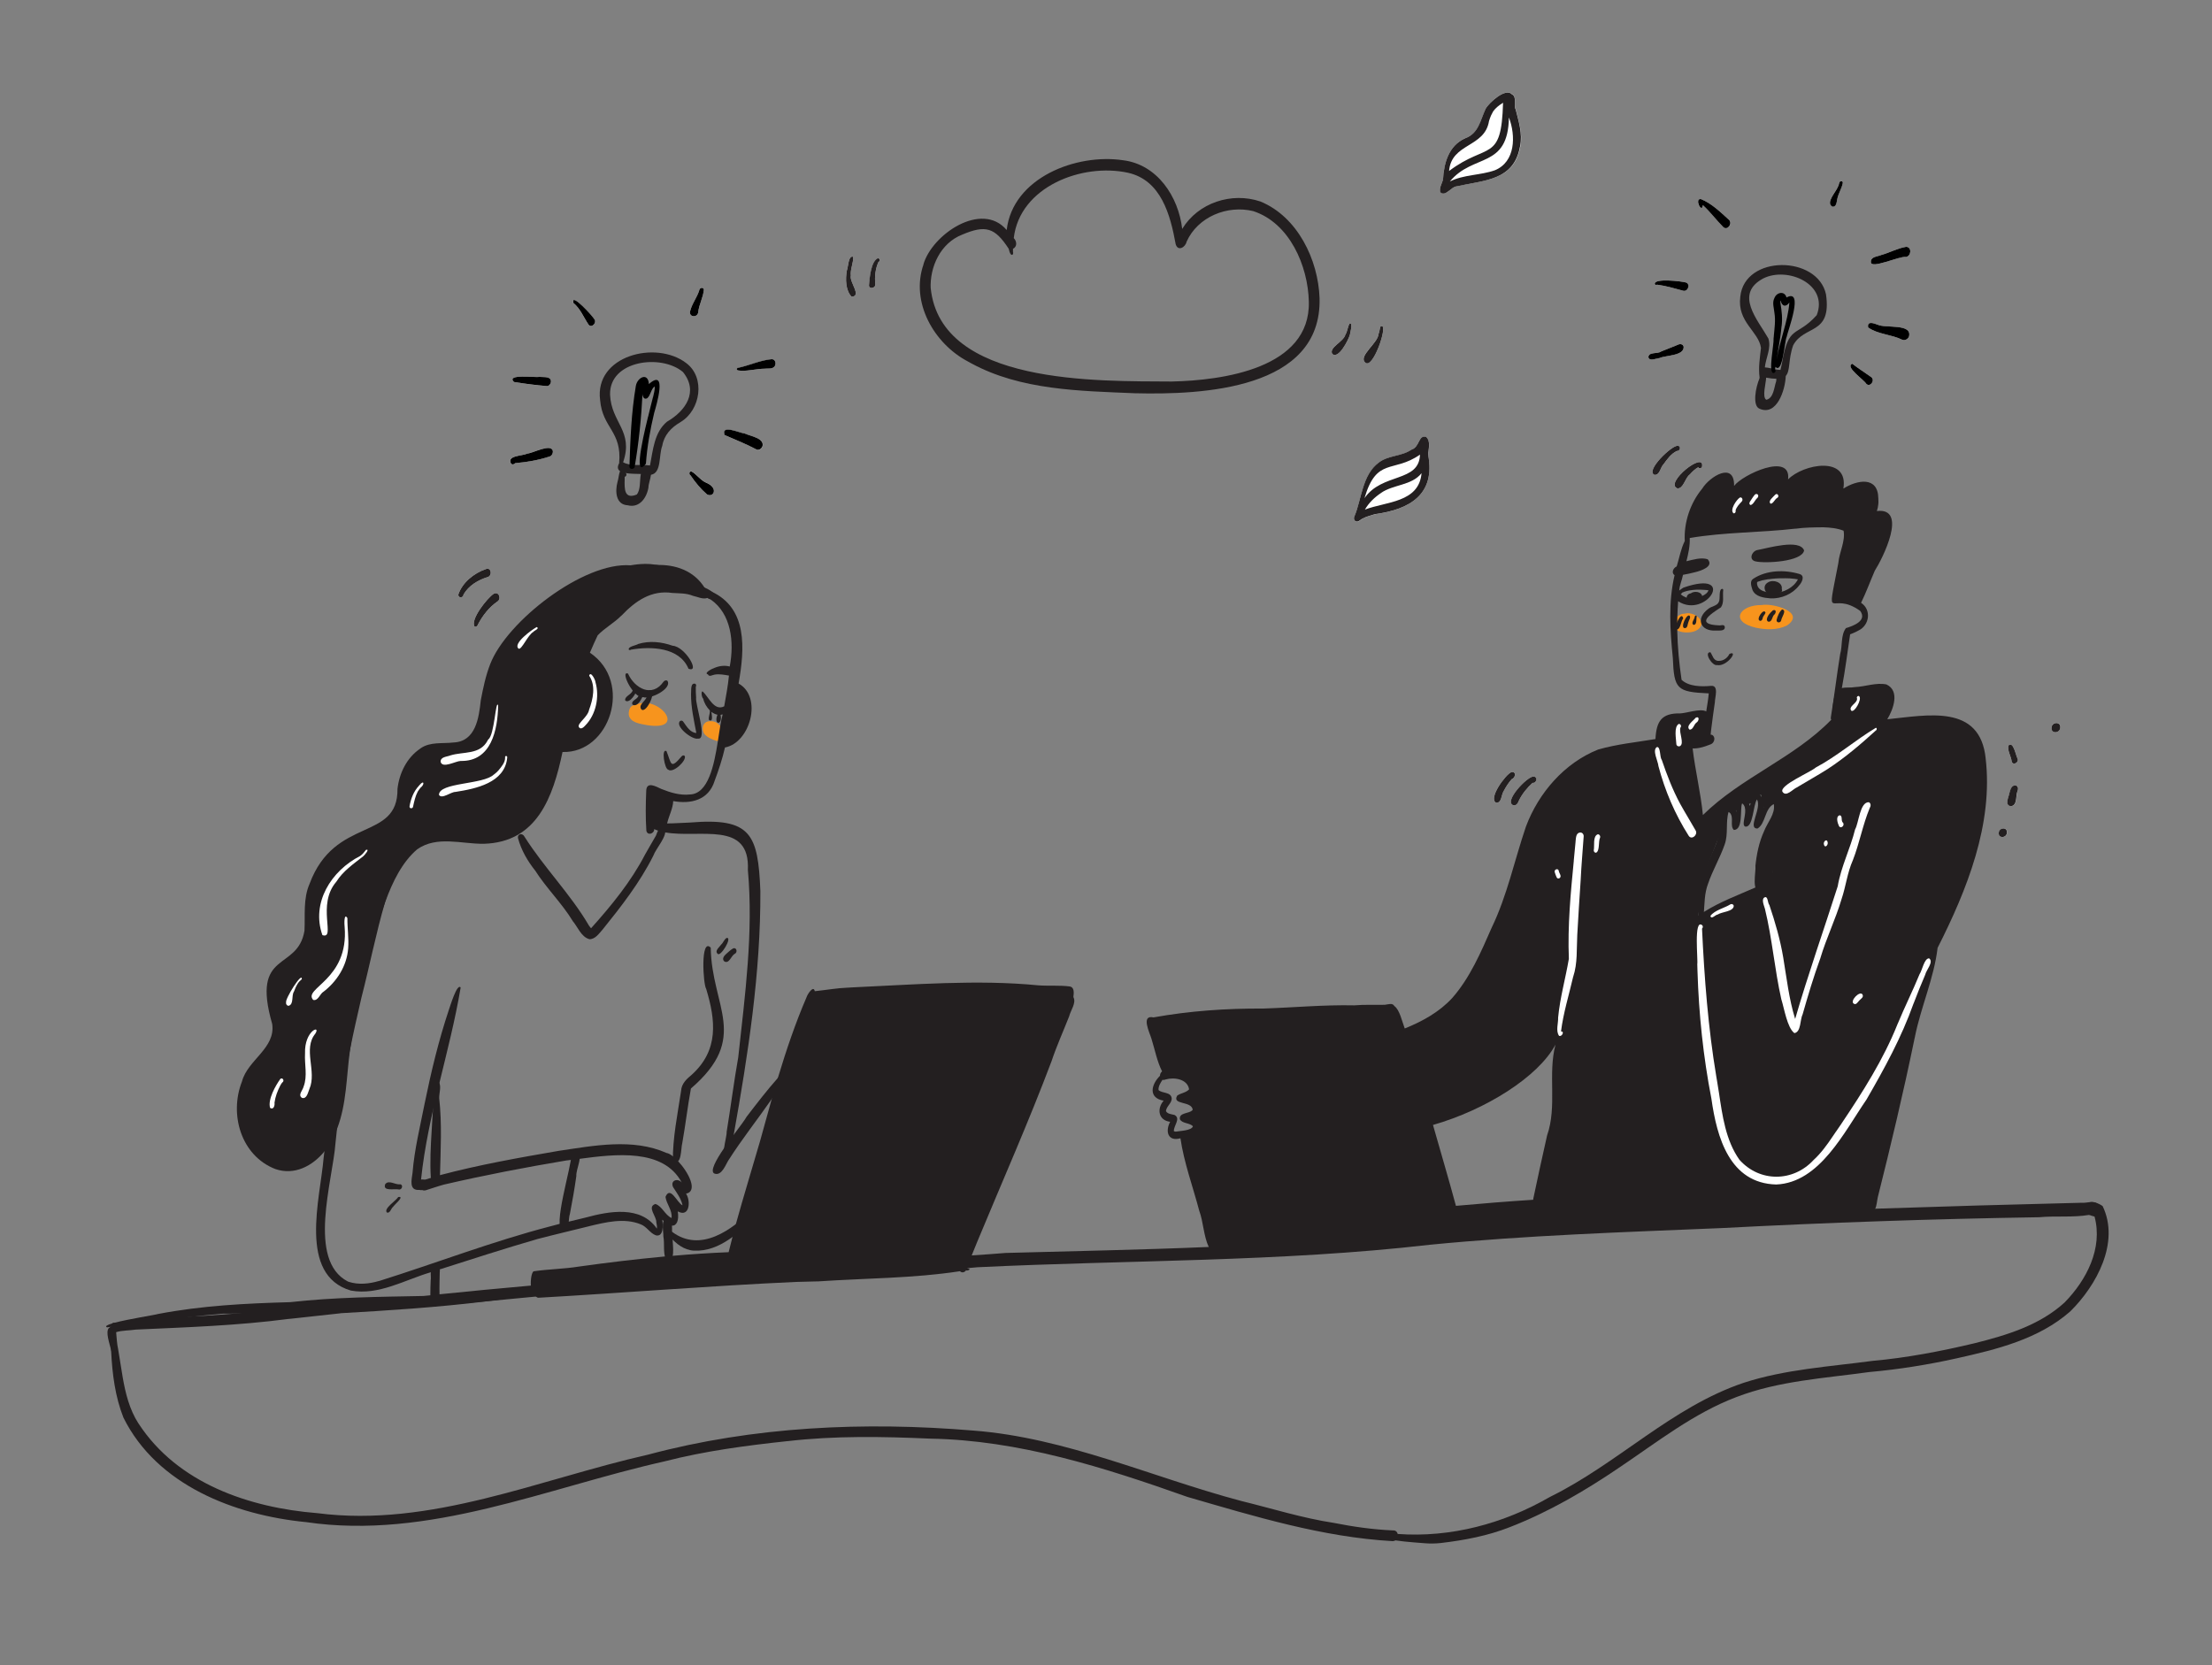 <?xml version="1.0" encoding="utf-8"?>
<!-- Generator: Adobe Illustrator 23.1.1, SVG Export Plug-In . SVG Version: 6.00 Build 0)  -->
<svg version="1.1" id="Layer_1" xmlns="http://www.w3.org/2000/svg" xmlns:xlink="http://www.w3.org/1999/xlink" x="0px" y="0px"
	 viewBox="0 0 2000 1505.7" style="enable-background:new 0 0 2000 1505.7;" xml:space="preserve">
<rect x="0" y="0" width="2000" height="1505.7" fill="#808080" stroke="none"/>
<style type="text/css">
	.st0{fill:#FFFFFF;}
	.st1{fill:none;}
	.st2{fill:#231F20;}
	.st3{fill:#F7941D;}
</style>
<g>
	<path class="st0" d="M414.4,537.6c3.7-11,14.2-19.3,24.9-23c4.9-2,6.2,5.9,1.7,7.2c-8.8,2.7-17.2,7.7-21.9,15.8
		C418.9,540.8,414,541.1,414.4,537.6z"/>
	<path class="st0" d="M446.3,537c4.8-2.8,7.4,4.8,3.2,7.1c-7.5,5.2-13.2,12.7-17.4,20.7c-0.3,1.3-1.7,2.3-3,1.8
		C424.9,560.4,440.5,540.8,446.3,537z"/>
	<path class="st0" d="M464.7,345.4c-7.6-7.6,19.6-3.8,23.1-4.6c3.6,0.4,11-0.7,10.3,4.8c-0.3,1.7-1.8,3.6-3.7,3.5
		C484.4,348.4,474.5,347,464.7,345.4C464.7,345.4,464.7,345.4,464.7,345.4z"/>
	<path class="st0" d="M461.9,419.1c-4-7.3,10.5-6.7,14.5-8.9c5.3-0.3,22.1-9.8,23.4-2.1c0.2,2-1.1,4.1-3,4.7
		c-10.1,3.3-20.5,5.1-31.1,6C464.9,420,462.9,420.4,461.9,419.1z"/>
	<path class="st0" d="M518.3,273.9c-2.6-10.2,17.9,12.4,19,14.8c2.5,3.1-2.3,8.3-5.1,4.9C527.6,287,524.7,279,518.3,273.9z"/>
	<path class="st1" d="M542.5,361.8c-5.3-40.3,50.6-54.3,77.7-33.6c17.8,13.2,13.2,42.7-5.1,53.4c-0.1,0.1-0.2,0.2-0.4,0.3
		c-8.2,4.7-14.6,11.6-16.2,21.2c-3.3,8.4-0.5,24.5-10.1,26.2c-0.5,4-2.3,8.6-2.3,11.5c0-0.2,0.1-0.3,0.1-0.5
		c-1.4,9.6-8,19.5-18.9,16.7c-10.9-0.6-11.4-12.8-9.2-21c1-3.1,1.1-6.8,2.3-9.9c-2-1.4-2.7-3.6-0.8-7.1
		C562.4,389.8,544.7,387.4,542.5,361.8z"/>
	<path class="st0" d="M623.9,281.7c1.6-7,6.5-12.8,8.5-19.7c0.5-2.2,3.8-2.4,4,0c0,0,0,0,0,0c0,0,0,0,0,0c-0.6,7-4.4,13.3-5.1,20.3
		C630.7,287.4,623,287.2,623.9,281.7z"/>
	<path class="st0" d="M625,426.1c4.8,2.5,8.1,7.9,13.3,10.2c11.8,4.8,6.8,14.1,0.9,10.7c-5.8-5-10.5-10.8-14.8-17.1
		C623,429,622.9,426.4,625,426.1z"/>
	<path class="st0" d="M655.3,393.5c-3.6-10,13.6-1.8,18.1-1.4c5.1,2.3,18.5,4.2,16,11.9c-0.8,1.8-3,3.4-5,2.7
		C674.9,401.6,664.9,397.6,655.3,393.5z"/>
	<path class="st0" d="M667.9,332.6c10-2.2,19.6-6.8,29.9-7.7c3.6-0.1,4.4,4.8,2.1,6.9c-2.3,2.1-5.7,1.2-8.6,1.6
		c-6.8,0.1-13.6,1.9-20.4,1.9c-1.3-0.2-2.8-0.1-4.1-0.5C665.6,334.2,666.6,332.4,667.9,332.6z"/>
	<path class="st0" d="M770,268.3c-5.5-5.6-5.7-16.1-4.3-23.7c1.2-2.9,1.3-13.9,5.7-12.4c0.4,5.3-2.8,11.4-2.1,17.1
		C767.8,255,779.5,267.9,770,268.3z"/>
	<path class="st0" d="M785.8,258.1c0.5-6.5,1.7-22,8.2-24.7c1.8,0.2,1.7,2.9,0.2,3.6c-2.7,6.1-3.5,13.2-2.8,19.8
		C792.1,260.4,786.2,262.3,785.8,258.1z"/>
	<path class="st0" d="M1204.6,320.1c-3.4-5.9,10.2-11,11.8-17.4c2-3.1,2-7.2,3.9-10.2c3.3-0.8,0.4,8.9,0.1,10.8
		C1218.9,307.7,1210.2,325,1204.6,320.1z"/>
	<path class="st0" d="M1246.4,302.1c0,0.1-0.1,0.2-0.1,0.3c0.8-2.2,1.2-4.6,1.7-6.9c0.6-0.4,1.1-0.6,1.4-0.6c5.4,0-8.2,39.7-15,32.8
		C1227.8,321.9,1245.8,310.3,1246.4,302.1z"/>
	<path class="st0" d="M1224.7,466.8c6.4-15.1,6.9-37.2,21.9-48.4c8.5-6.7,20.5-5.5,29.4-11.6c7.8-2.2,6.3-14.1,13.5-11.5
		c4.4,3.8,2,11.1,1.8,16.2c6.7,35.5-16.6,49.2-48,53.5c-3.9,1.2-7.9,2.2-11.5,4.1c-2,1.1-4.1,4-6.5,2.1
		C1224,470.1,1223.9,468.1,1224.7,466.8z"/>
	<path class="st0" d="M1366.8,704.6c-2.9,3.3-5.3,7-7.3,10.9c-2.2,3.3-1.6,10.6-6.7,10.4c-7.6-3.7,8.4-25.5,13.7-27.7
		C1371.3,697.4,1370.3,703.4,1366.8,704.6z"/>
	<path class="st0" d="M1302.5,173.9c-1.6-3.6,1.1-7.9,2.3-11.4c0.7-15.2,5.1-30.9,20.1-37.6c12.2-4.3,13.6-16.4,18.5-26.7
		c2.9-5.5,18.1-19.2,23.7-13c4.9,2.2,1,9.5,3.4,13.7c0-0.2-0.1-0.4-0.1-0.5c2.7,11,6.5,22.3,4.3,33.8c-0.1,0.3-0.1,0.6-0.2,0.9
		c0-0.2,0.1-0.3,0.1-0.5c-5.6,30.8-32.6,30.2-57.2,35.8C1312.1,168.8,1307.3,177.9,1302.5,173.9z"/>
	<path class="st0" d="M1386.7,702.2c-0.1,0-0.1,0-0.2,0c4,0,2.8,6.4-0.8,5.7c-5.1,4.6-9.5,10.1-12.5,16.3c-0.7,2.1-2.3,4.5-4.8,4
		C1359,725.1,1381.4,701.5,1386.7,702.2z"/>
	<path class="st0" d="M1503.9,420.1c0.1-0.1,0.1-0.2,0.2-0.3c-2.9,2.8-3.3,10-8.2,9.6c-8.6-3.6,15.6-26.8,21-26.3
		c3.2,0.2,2.1,5.2-0.8,4.8C1510.9,410.2,1507.2,415.5,1503.9,420.1z"/>
	<path class="st0" d="M1490.4,323c0.3-5.1,8.3-2.7,11.6-5.2c4.9-1.9,9.8-4,14.7-5.9h0c2.1-1.2,5-1,5.6,1.7
		c0.3,8.1-15.9,7.6-21.7,10.1c0,0,0,0,0.1,0c0,0-0.1,0-0.1,0c-0.1,0-0.1,0-0.2,0c0,0,0,0,0,0C1497.5,324,1491.4,327.1,1490.4,323z"
		/>
	<path class="st0" d="M1496.2,256.7c-0.4-5.3,24.1-2.4,28-1.3c4.4,1.3,1.9,8.6-2.3,7.5c-7.9-2.1-15.7-4.5-23.8-5.5
		C1497.5,258.1,1496.3,257.6,1496.2,256.7z"/>
	<path class="st0" d="M1538.9,422.1c-0.5,1.4-2.7,2-3.4,0.4c-2.9,1.6-5.4,4-7.6,6.5c0,0,0,0,0,0c-4.4,3.1-5.7,13.1-11.3,12.6
		C1504.4,436.9,1541.7,407,1538.9,422.1z"/>
	<path class="st0" d="M1537.9,180.1c9.8,3.9,17.9,11.9,25.6,18.9c3.3,3.2-1.4,9.6-5.2,6.4c-6.4-6.4-11.8-13.8-18.5-19.9
		C1538.8,193.7,1531.8,179.7,1537.9,180.1z"/>
	<path class="st1" d="M1592.2,314.5c-2.1-15.1-21.7-23.3-18.7-46.3c3.8-38,69.9-37.5,77.5-2.1c5.3,37.2-19.8,27.3-29.7,46
		c-4.7,13.2-2.3,23.4-6.9,27.8c-0.4,12.6-8.1,36.7-23.9,29.5c-6.2-2.7-3.6-18.8,0.4-27.9C1589.7,332.7,1591.2,323.5,1592.2,314.5z"
		/>
	<path class="st0" d="M1661.8,168.6c1.2-1.5,0.6-4.4,2.7-5c0.9-0.2,1.8,0.7,1.7,1.6c-0.9,5.1-4,9.5-5,14.6c-0.6,2.6-0.6,7.2-4.3,7
		C1650.1,183.5,1660.3,173.4,1661.8,168.6z"/>
	<path class="st0" d="M1674.7,328.9c5.1,4,11.5,8,17.2,12.1c3.7,2.6-0.7,9.4-4.4,6.2C1685.5,343.4,1667.8,331.8,1674.7,328.9z"/>
	<path class="st0" d="M1691.6,236.8c-0.2-4.8,6-4.7,9.3-6.2c7.6-2.1,14.7-6.1,22.5-7.4c5.4,0,4.7,8.5-0.1,9
		C1717.5,231.4,1691,243.9,1691.6,236.8z"/>
	<path class="st0" d="M1689.1,296.1c-1.1-6.3,5.2-3.7,8.6-2.5c7,3.6,31.6-1.4,28.3,10.8c-1,2.3-3.7,3.8-6.1,2.8
		C1710.2,302.4,1697.8,302.3,1689.1,296.1z"/>
	<path class="st0" d="M1807.3,753c0.3-4.9,8-5.4,7.4,0C1814.4,757.9,1806.7,758.4,1807.3,753z"/>
	<path class="st0" d="M1816.9,717.2c0.8-2.7,1.6-7,5.2-7c3.7,0.3,2.6,4.3,1.7,6.6c-1.1,4.1,0.1,11.8-5.7,12.2
		C1812.3,727.9,1816.2,720.8,1816.9,717.2z"/>
	<path class="st0" d="M1818.9,688.7c-0.5-4.8-4.1-9.9-3-14.5c4.6-4.5,6.7,9.2,8.4,12C1825.5,689.5,1820.2,692.5,1818.9,688.7z"/>
	<path class="st0" d="M1854.9,657.9c0.3-5.2,8.5-5.8,7.9,0C1862.5,663.2,1854.3,663.8,1854.9,657.9z"/>
	<g>
		<path class="st2" d="M1602.4,789.3l0-0.4c0.1-0.6,0.1-1.2,0.2-1.9C1602.5,787.8,1602.5,788.5,1602.4,789.3z M1795.3,685.4
			c0,0.2,0.1,0.5,0.1,0.7c-5-50-52.9-39.3-89-35.7c5.4-8.9,11.7-25.7-0.8-31.5c-9.4-1.9-19,2-28.4,2.4c-3.5,0.7-8,0.1-11.8,0.8
			c-2.6,0.5-4.8,1.7-6.1,4.4c-1.6,7.2-3.3,15.1-1.7,22.4c-0.6,0.7-1.3,1.4-2,2.1c-33.7,34.6-81.4,52-115.9,86
			c-2-20.2-6.9-40-9.3-60.2c-0.1-1.2-0.3-2.4-0.4-3.6c5-0.6,8.6-1.7,11.2-3.4c2.2-1.5,3.6-3.3,4.4-5.5c1.8-4.9,0.6-11.6-1.1-19.6
			c-0.5-0.6-1.1-1.1-1.7-1.4c-5.7-3-18,1.7-23.8,1.8c-16.7-0.3-21.4,7.2-22.2,23.2c-17.4,2.9-35,4.6-51.9,9.5
			c-30.5,12.2-53.8,39.2-65.2,69.6c-10.4,30.5-16.9,62.3-31,91.5c-9.7,22.1-19.5,45.1-35.6,63.5c-11.9,12.9-27.1,21.2-43.2,27.7v0
			c-13.7,5.5-28.1,9.8-41.8,14.6c-26.9,7.7-60.5,38.1-33.9,64.8c22.5,19.5,62,19.1,101.3,7.8c47.9-13.7,95.4-43.6,110.9-72.7
			c-7.1,27.1,1.7,55.5-7.6,82.2c-4.4,19.1-8.4,38.2-12.5,57.3c0,0.3,0,0.7,0,1c-0.5,6.7-6.7,18.6,0.1,22c0.6,0.3,1.2,0.5,2,0.7
			c23.9-1.2,47.8-1.1,71.7-1c9.7,0.1,19.4,0.1,29.1,0.2c3,0,6.1,0,9.1,0c0.9,0,1.7,0,2.6,0c50.5-4.7,101.6-1.1,152-7.1c0,0,0,0,0,0
			c12.4-0.1,24.5-4.6,36.8-3.8c2.9,0.4,4.5-0.7,5.6-2.7c1.7-3.1,1.8-8,2.6-11.1c11.8-47,23-94.1,32.8-141.5c0-0.2,0.1-0.4,0.1-0.6
			c0.2-1,0.5-2,0.7-3v0c0,0,0,0,0,0c0-0.1,0-0.1,0-0.2c5.5-27,17.1-52.4,20.4-79.9C1778.4,804.8,1802.4,745.1,1795.3,685.4z
			 M1569.7,733c2.2-2.2,3.9-5.7,5.4-8c2-0.6,3.1,1,4.7,1.8c0.7,0.2,1.2,0.2,1.8,0.1h0c0.5-0.1,0.9-0.3,1.3-0.5
			c3-1.9,4.5-7.4,8.6-7.6c0.3,0,0.6,0,0.9,0c0,0.4,0.1,0.8,0.1,1.2v0c0,1.6-0.1,3.1-0.3,4.7c0,0.1,0,0.1,0,0.2c0-0.1,0-0.1,0-0.2
			c-0.5,2.1,0.2,4.9,2.6,5.4c0,0,0,0,0,0c0.1,0,0.2,0,0.3,0c3.6,0,5.4-4.1,8.8-5.1c6.5,7.5-0.9,18.6-2.8,26.8
			c-5.4,15.8-8.2,32.4-10,49c-1.3,0.6-2.6,1.2-3.9,1.7c-15.7,6.9-31.9,12.9-46.4,22c-1.7,1-3.3,2.1-4.9,3.3c0,0-0.1,0-0.1,0.1
			c0-0.3,0-0.6-0.1-0.9c0,0,0,0,0,0c-0.2-3.4-0.1-6.8,0.2-10.2c0-0.1,0-0.1,0-0.2c1.6-19.1,9.1-37,16.2-54.6
			c4.1-9.4,4.7-20,9.5-29.2c3.1,3.2,5.7,2.4,7.9,0.3C1569.6,733.2,1569.6,733.1,1569.7,733z M1717.2,950.6c-0.2,1.1-0.5,2.1-0.7,3.2
			C1716.7,952.6,1717,951.5,1717.2,950.6C1717.2,950.5,1717.2,950.5,1717.2,950.6z"/>
		<path class="st2" d="M608.7,723.4c0,0.3,0,0.6,0,1c-0.3,6.6-3.7,12.9-5.3,19.3c-0.1,0.3-0.1,0.6-0.2,0.9c-0.6,1.7-1.8,3.2-3.3,3.9
			c-0.8,0.4-1.8,0.5-2.7,0.2c-0.4-0.1-0.7-0.3-1.1-0.5c-1.4-0.9-1.9-2.5-2.1-4.1c-0.9,0.3-1.8,0.2-2.6-0.1c-0.5-0.2-0.9-0.4-1.3-0.8
			c-7.1-5.9-6.3-34.1,4.9-27.5c4.6-2.8,10,1.3,10.4,6.2c0.8-1.2,2.9-1.2,3.4,0.3C608.7,722.6,608.7,723,608.7,723.4z"/>
		<path class="st2" d="M646.1,537.3c-0.9-1-1.9-1.8-2.9-2.6c-1.9-1.4-4-2.4-6.1-3.4c-1.7-0.7-3.5-1.4-5.2-1.9
			c-14.5-9.2-25-16.4-38.5-18.7c-6.7-1.1-14.2-1.1-23.3,0.5c-42.6-3.3-112.1,50.8-126.9,89.4c-4.1,10.5-6.4,21.7-8.5,32.7
			c-1.7,15.9-4.6,37.2-24.6,38.1c-9.9,1.2-21.1-0.8-29.7,5.2c-0.1,0.1-0.2,0.1-0.3,0.2c-0.1,0.1-0.2,0.1-0.2,0.2
			c-12.1,8.1-18.9,22.2-20.5,36.3c0.5,47.9-56.6,24.4-79.5,85.9c-5.9,13.5-3.9,28.2-4.6,42.4c-6.2,37.2-48.6,16.9-29.2,84.3
			c3.3,22-22.2,32.5-27.3,52c-11.7,29.6-1,67.1,30.1,79.2c17.2,6,33.7-2.7,44.5-16c3-3.7,5.6-7.8,7.6-12c1.4-2.8,2.7-5.6,3.8-8.5
			c8.6-22.2,8.4-47.2,11.6-70.7v0c0.1-0.9,0.2-1.7,0.4-2.6c5.1-35.5,12.2-70.8,22.5-105.1c2.8-8.5,5.7-17.7,9.1-26.9
			c6.6-18,15.2-35.7,28.8-47.3c17.9-12.6,40.3-4.7,60.3-5c47.9-1.4,62.5-41.8,71.2-83.4c4.1-19.6,6.9-39.5,11.2-55.7
			c4.3-11.4,8.8-22.8,13.6-34c2.2-5.2,4.5-10.3,6.9-15.4c6.4-6.7,14.7-11.1,21.2-17.6c0,0,0,0,0,0l0,0c0,0,0.1,0,0.1-0.1
			c0.1-0.1,0.2-0.2,0.3-0.2c0,0,0,0,0,0c12.4-13.1,27-23.3,46-20.4c0.1,0,0.2,0,0.2,0c6.2,0.4,12.5,0.1,18.4,2.6
			c4.1,0.8,8.8,3.4,13,1.9c0.9,0.7,2.1,1.1,3.1,1.2C645.2,542.3,647.3,540.5,646.1,537.3z M599.5,520.2c4.1,2.1,12.1,4.7,13.4,8.1
			c-2.6-0.6-5.2-1-7.8-1.4C604.6,524.1,601.7,522,599.5,520.2C599.5,520.3,599.5,520.3,599.5,520.2z"/>
		<path class="st3" d="M584.9,655.7c-5.9-1.2-15.2-2.1-16.4-9.4c-0.2-3.7,1-8.7,5.6-8.7C594.7,627,622.7,661.7,584.9,655.7z"/>
		<path class="st3" d="M648.2,670.1c-4.1-1.4-9-3.2-11.6-6.8c-3-5.6-0.3-11.8,6.5-11.1C652.1,651.6,659.9,668.7,648.2,670.1z"/>
		<path class="st3" d="M1518.5,570.9c-9.8-3.3-3.7-16.2,4.7-16c5.9-1.8,15,2.6,15.3,9.1C1537.1,572.2,1524.9,573.1,1518.5,570.9z"/>
		<path class="st3" d="M1587.5,567.6c-24-5.5-14.8-20.7,5.5-20.5c9.9-1.9,40.3,6.5,22.7,18.5C1607,569.9,1596.9,569.6,1587.5,567.6z
			"/>
		<path class="st2" d="M620.3,328.2c-27.2-20.7-83-6.7-77.7,33.6c2.2,25.6,19.9,28,17.2,57.1c-1.9,3.5-1.3,5.7,0.8,7.1
			c1.3,0.9,3.1,1.4,5.2,1.8c4.3,0.7,9.7,0.7,13.6,0.8c1.6,0.1,2.9,0.1,3.9,0.3c2.2,0.5,3.9,0.6,5.4,0.4c9.6-1.7,6.8-17.8,10.1-26.2
			c1.6-9.6,8-16.5,16.2-21.2c0.1-0.1,0.2-0.2,0.4-0.3C633.4,370.9,638.1,341.3,620.3,328.2z M603.1,381.3
			c-11.6,9.6-12.7,25.8-15.4,39.6c-1.6-0.2-3.2-0.3-4.8-0.4c-1.4,0-2.9,0-4.3,0c-1.6,0-3.1,0-4.6,0c-1.7,0-3.3-0.2-4.9-0.5
			c-2-0.4-3.9-1-5.7-2c9.7-28.3-10.7-35.7-11.8-61c-0.9-31.2,46.3-37.2,65.9-20.6C631.8,354.1,620.1,371.5,603.1,381.3z"/>
		<path d="M569.1,422.2c0.8-24.4,1.7-49.1,5.8-73.2c1.3-7.8,11.1-12.7,11.8-1.7c17-15,6.8,19.2,4.8,26c-3.6,15.1-6.4,30.4-7.5,46
			c-13.3,17,1.1-38.8,2-42.7c0,0.1,0,0.1,0,0.2c1.3-5.9,3-11.8,4.4-17.7c0,0,0,0,0,0.1c0-0.1,0.1-0.2,0.1-0.4c0,0.1,0,0.1,0,0.2
			c0.6-3.2,1.8-6.4,1.4-9.6c-3.5,2.7-3.5,7.9-6.7,10.7c-3.4,1.8-4.6-2.5-4.2-5.1c-1.1,22.6-3.4,45.2-7.2,67.4c0,0,0,0,0,0
			C573,424.5,569.6,424.7,569.1,422.2z"/>
		<path d="M496.9,412.8c-10.1,3.3-20.5,5.1-31.1,6c-0.9,1.2-2.8,1.6-3.8,0.3c-4-7.3,10.5-6.7,14.5-8.9c5.3-0.3,22.1-9.8,23.4-2.1
			C500,410.1,498.8,412.2,496.9,412.8z"/>
		<path d="M498.1,345.6c-0.3,1.7-1.8,3.6-3.7,3.5c-9.9-0.8-19.9-2.1-29.7-3.7c0,0,0,0,0,0c-7.6-7.6,19.6-3.8,23.1-4.6
			C491.4,341.2,498.8,340,498.1,345.6z"/>
		<path d="M532.2,293.6c-4.5-6.6-7.5-14.6-13.8-19.7c-2.6-10.2,17.9,12.4,19,14.8C539.8,291.8,535,297,532.2,293.6z"/>
		<path d="M636.4,262C636.4,262.1,636.4,262.1,636.4,262c-0.6,7-4.4,13.3-5.1,20.3c-0.6,5.1-8.3,4.8-7.4-0.6
			c1.6-7,6.5-12.8,8.5-19.7C632.9,259.9,636.2,259.6,636.4,262C636.4,262,636.4,262,636.4,262z"/>
		<path d="M699.9,331.8c-2.3,2.1-5.7,1.2-8.6,1.6c-6.8,0.1-13.6,1.9-20.4,1.9c-1.3-0.2-2.8-0.1-4.1-0.5c-1.3-0.7-0.3-2.5,1.1-2.3
			c10-2.2,19.6-6.8,29.9-7.7C701.4,324.8,702.2,329.7,699.9,331.8z"/>
		<path d="M689.3,403.9c-0.8,1.8-3,3.4-5,2.7c-9.4-5-19.4-9-29.1-13.2c-3.6-10,13.6-1.8,18.1-1.4
			C678.4,394.4,691.8,396.2,689.3,403.9z"/>
		<path d="M639.2,447c-5.8-5-10.5-10.8-14.8-17.1c-1.5-0.9-1.5-3.5,0.6-3.7c4.8,2.5,8.1,7.9,13.3,10.2
			C650.1,441.2,645.1,450.4,639.2,447z"/>
		<path class="st2" d="M1651,266.2c-7.6-35.4-73.7-36-77.5,2.1c-3,23,16.6,31.2,18.7,46.3c-1,8.9-2.5,18.2-1.2,27.1
			c0,0.2,0,0.3,0.1,0.5c0.7,1.2,2.1,0.8,2.7-0.2c0,0,0,0,0,0c0.2-0.3,0.3-0.7,0.4-1c0.9,0.2,1.8,0.3,2.6,0.5c3.8,0.7,6.9,1,9.4,1
			c4.1,0,6.6-0.8,8.2-2.4c4.6-4.4,2.2-14.6,6.9-27.8C1631.2,293.5,1656.3,303.4,1651,266.2z M1642.6,285
			c-18.7,20.8-25.4,7.4-31.6,44.4l0,0c-0.4,1.7-0.8,3.4-1.2,5.1c-1.7,0-3.3-0.3-4.9-0.6c-1.2-0.2-2.3-0.5-3.5-0.8
			c-1.9-0.4-3.8-0.8-5.7-0.9c0.9-8.7,6-17.4,3.2-26.1c-9.7-17.1-31.1-40.3-4.5-54.4C1616.4,240.8,1653.5,257.1,1642.6,285z"/>
		<path d="M1603.4,337.3c-4.8-0.2,0.6-26,0.2-30.9c0,0,0,0,0,0c0-0.2,0-0.3,0-0.5c0,0,0,0,0,0c0.1-0.5,0.1-1.1,0.2-1.6
			c0,0,0,0,0,0.1c0-0.2,0-0.3,0-0.5c0,0,0,0,0,0c0.6-6.9,1.7-13.9,0.6-20.8c-0.4-4.5-2.3-9.4,0-13.7c2-5.2,9.2-6.6,10.9-0.4
			c16.1-8.6,1.1,30.2,0,36.1c0-0.1,0.1-0.2,0.1-0.4c-1.9,3.7-3.5,34-10.1,27c-0.1,0.8-0.3,1.6-0.4,2.4
			C1606,335.2,1605.1,337.3,1603.4,337.3c0.1,0,0.1,0,0.1,0C1603.5,337.3,1603.4,337.3,1603.4,337.3
			C1603.4,337.3,1603.4,337.3,1603.4,337.3z M1608.4,312.5c-0.7,4.3-1.3,8.6-2,12.8c2.7-17.4,10.1-34.3,11.5-51.8
			c-3.2,4.6-6.9,3.5-7.9-1.8c-0.5,0.9-0.2,2-0.1,3c0-0.2-0.1-0.3-0.1-0.5c1.2,7,2,14.1,1,21.2c0-0.2,0-0.3,0-0.5
			C1610.3,300.9,1609.4,306.7,1608.4,312.5z"/>
		<path d="M1500.6,323.7C1500.6,323.7,1500.6,323.7,1500.6,323.7C1500.6,323.7,1500.6,323.7,1500.6,323.7c-0.1,0-0.1,0-0.2,0.1
			c0,0,0,0,0,0c-2.9,0.2-9,3.3-10-0.8c0.3-5.1,8.3-2.7,11.6-5.2c4.9-1.9,9.8-4,14.7-5.9h0c2.1-1.2,5-1,5.6,1.7
			C1522.6,321.8,1506.4,321.2,1500.6,323.7z"/>
		<path d="M1521.9,262.9c-7.9-2.1-15.7-4.5-23.8-5.5c-0.6,0.6-1.8,0.2-1.9-0.7c-0.4-5.3,24.1-2.4,28-1.3
			C1528.7,256.7,1526.2,264,1521.9,262.9z"/>
		<path d="M1558.2,205.4c-6.4-6.4-11.8-13.8-18.5-19.9c-0.9,8.1-7.9-5.9-1.9-5.5c9.8,3.9,17.9,11.9,25.6,18.9
			C1566.7,202.2,1562,208.7,1558.2,205.4z"/>
		<path d="M1666.2,165.3c-0.9,5.1-4,9.5-5,14.6c-0.6,2.6-0.6,7.2-4.3,7c-6.8-3.4,3.4-13.5,4.9-18.2c1.2-1.5,0.6-4.4,2.7-5
			C1665.4,163.5,1666.3,164.3,1666.2,165.3z"/>
		<path d="M1723.3,232.3c-5.9-0.9-32.3,11.6-31.7,4.5c-0.2-4.8,6-4.7,9.3-6.2c7.6-2.1,14.7-6.1,22.5-7.4
			C1728.8,223.2,1728.1,231.7,1723.3,232.3z"/>
		<path d="M1726,304.4c-1,2.3-3.7,3.8-6.1,2.8c-9.7-4.8-22.2-4.9-30.8-11.1c-1.1-6.3,5.2-3.7,8.6-2.5
			C1704.7,297.1,1729.3,292.2,1726,304.4z"/>
		<path d="M1687.5,347.2c-2-3.8-19.7-15.4-12.8-18.3c5.1,4,11.5,8,17.2,12.1C1695.6,343.7,1691.2,350.4,1687.5,347.2z"/>
		<path class="st2" d="M1614.5,338.2c-3.6-4.7-7.3,0-8.3,4.2c-0.2,0.7-0.2,1.3-0.2,1.9c0-0.1,0.1-0.2,0.1-0.3c0,0.2-0.1,0.4-0.1,0.6
			c0,0,0,0,0,0v0c-2,5.6-2.2,15.4-9,16.9c-4-2.5-0.3-14.6-0.1-20.2c0-0.3,0-0.6,0-0.9c1.9-1.3,0.6-5.1-1.7-4.8c-1.4,0.8-2.8,3-4.1,6
			c-4,9.1-6.6,25.2-0.4,27.9c15.8,7.2,23.5-17,23.9-29.5C1614.5,339.4,1614.5,338.8,1614.5,338.2z M1597,361.7
			C1597,361.7,1597,361.7,1597,361.7L1597,361.7c0.2,0,0.2,0,0.3,0H1597z"/>
		<path class="st2" d="M588.6,429.2c-0.5,4-2.3,8.6-2.3,11.5c0-0.2,0.1-0.3,0.1-0.5c-1.4,9.6-8,19.5-18.9,16.7
			c-10.9-0.6-11.4-12.8-9.2-21c1-3.1,1.1-6.8,2.3-9.9c0.4-1,0.9-1.9,1.5-2.7c3-1.9,3.2,2.5,3.6,4.4c0,0,0,0,0,0.1c0,0,0,0,0.1,0
			c1.2,0.9,0.5,3.2-1,3.3c0,0.6,0,1.1,0,1.7c0,0.3,0,0.5,0,0.8c0,0,0,0,0,0c-0.2,8.4-0.5,18.2,10.9,13.6c3.6-4.2,2.6-12.5,3.7-18.5
			c0.6-3.5,1.9-6.2,5.2-6.9C588.5,422.4,589,425.6,588.6,429.2z"/>
		<path class="st2" d="M1193.1,269.8v-0.1c-1.2-34.9-19.9-73.7-53.5-87.5c-26-8.8-56.3,1.1-70.7,24.8c-3.4-29.2-22.5-58.3-53.5-62.1
			c-42.3-6.3-99.7,15.7-105.2,63.1c-22.6-26.7-67.9,4.2-75.4,31.5c0.1-0.2,0.2-0.5,0.3-0.7c-12.2,34.4,9.4,72,40.1,88.1
			c0.8,0.5,1.7,0.9,2.5,1.4c0.1,0.1,0.3,0.2,0.4,0.2c44.8,24.4,98.3,25,148.1,27.1C1087,357.1,1195.1,352.3,1193.1,269.8z
			 M1059.2,345c-66.2-0.5-208.6,3.4-217.7-84.5c0,0.2,0,0.5,0,0.7c-1-20,9-41.4,28.4-49c21.2-9,29.6-6.5,42.1,12.7
			c0.6,1.8,0.8,4.3,2.5,5.5c1.4,0.5,1.9-1.6,1.4-2.5c0-0.4,0-0.8,0-1.2c0-0.6,0-1.1,0-1.7c4-2,3.5-6.9,0.7-9.7
			c5.4-46.5,61.8-68.1,103.2-59.1c30.1,6.7,38.4,38.2,43.2,64.6c2,6.8,8.8,2.9,9.9-2.3c10.1-22.5,36.8-33.3,60.2-27.6
			c32.9,10.7,49.6,49.5,50.3,82C1184.8,333.2,1105.6,344,1059.2,345z"/>
		<path class="st2" d="M794.2,237c-2.7,6.1-3.5,13.2-2.8,19.8c0.6,3.6-5.3,5.4-5.7,1.3c0.5-6.5,1.7-22,8.2-24.7
			C795.8,233.7,795.7,236.4,794.2,237z"/>
		<path class="st2" d="M770,268.3c-5.5-5.6-5.7-16.1-4.3-23.7c1.2-2.9,1.3-13.9,5.7-12.4c0.4,5.3-2.8,11.4-2.1,17.1
			C767.8,255,779.5,267.9,770,268.3z"/>
		<path class="st2" d="M1220.4,303.2c-1.5,4.5-10.1,21.8-15.8,16.9c-3.4-5.9,10.2-11,11.8-17.4c2-3.1,2-7.2,3.9-10.2
			C1223.6,291.6,1220.7,301.3,1220.4,303.2z"/>
		<path class="st2" d="M1234.4,327.8c-6.6-5.8,11.4-17.4,12-25.7c0,0.1-0.1,0.2-0.1,0.3c0.8-2.2,1.2-4.6,1.7-6.9
			c0.6-0.4,1.1-0.6,1.4-0.6C1254.8,294.9,1241.2,334.6,1234.4,327.8z"/>
		<path class="st2" d="M449.5,544.1c-7.5,5.2-13.2,12.7-17.4,20.7c-0.3,1.3-1.7,2.3-3,1.8c-4.2-6.2,11.4-25.8,17.2-29.6
			C451.1,534.2,453.7,541.8,449.5,544.1z"/>
		<path class="st2" d="M441,521.8c-8.8,2.7-17.2,7.7-21.9,15.8c-0.1,3.2-5,3.5-4.7,0c3.7-11,14.2-19.3,24.9-23
			C444.2,512.6,445.4,520.5,441,521.8z"/>
		<path class="st2" d="M1538.9,422.1c-0.5,1.4-2.7,2-3.4,0.4c-2.9,1.6-5.4,4-7.6,6.5c0,0,0,0,0,0c-4.4,3.1-5.7,13.1-11.3,12.6
			C1504.4,436.9,1541.7,407,1538.9,422.1z"/>
		<path class="st2" d="M1516.2,407.8c-5.3,2.4-9,7.7-12.3,12.3c0.1-0.1,0.1-0.2,0.2-0.3c-2.9,2.8-3.3,10-8.2,9.6
			c-8.6-3.6,15.6-26.8,21-26.3C1520.2,403.2,1519.1,408.2,1516.2,407.8z"/>
		<path class="st2" d="M1895.7,1097.1c-2.2,0.6-4.5,1.1-6.8,1.5c-14.6,2.5-30.5,0.7-45.2,2.1c-95.7,1.5-191.4,4.8-287,9.8
			c-88.1,3.7-176.3,6.5-264,15.1c-135.6,15.6-272.3,13.7-408.4,20.3c-0.1,0-0.2,0-0.2,0c-2.9,0.3-5.9,0.6-8.9,0.8
			c-44.2,3.8-88.7,2.7-132.7,8c-61.7,8.3-124.1,7.8-186.1,11.8c0.2,0,0.4,0,0.6-0.1c-7.6,0.6-15.3,1.1-22.9,1.6c0.1,0,0.2,0,0.3,0
			c-16.5,1.3-32.9,2.8-49.4,4.4c-15.5,1.5-30.9,3-46.3,4.4c-14.4,1.3-28.8,2.6-43.3,3.6c-1.4,0.1-2.7,0.2-4.1,0.3
			c-7.8,0.6-15.5,1-23.3,1.4c-53.6-1.3-107,5.2-160.6,5.8c-1.8,0-3.6,0-5.4,0c-0.1,0-0.1,0-0.2,0c-5.4,0.5-10.9,1-16.3,1.5
			c-27.1,2.7-54.1,6.4-81.1,9.9c-1.3,0.2-2.7,0.4-4,0.5c-0.5,0.1-1,0.1-1.5,0.2c-0.7,0.1-1.4,0.2-2.1,0.3c-2.2-1,0.1-2.2,4.7-3.6
			c0.7-0.2,1.4-0.4,2.1-0.6c12.7-3.4,37-7.1,39.2-7.9c39.5-7.6,79.4-9.6,119.5-10.7c40.1-4.5,80.3-4.8,120.6-5.6c2-0.2,4-0.4,6-0.6
			c2.8-0.3,5.6-0.6,8.3-0.9c27.6-2.8,55.2-5.5,82.9-7.9c65.1-5.7,130.3-10.2,195.6-12.5c28.8-1.8,57.4-5.3,86.1-8.5
			c38.9-2.2,77.9-3.8,116.8-6.3c10.2-0.6,20.4-1.4,30.6-2.2c61.1-1.7,122.3-2.8,183.4-5.4c17-0.7,34.1-1.6,51.1-2.5
			c67.2-1.1,133.8-10,200.7-16c14-0.8,27.9-1.6,41.9-2.4c37.4-2.1,74.8-4,112.2-5.8c65.6-3.1,131.1-5.7,196.7-7.9
			c62.4-2.1,124.8-3.9,187.2-5.4c2.4,0.2,5-0.4,7.5-0.6c2.3-0.2,4.5,0,6.4,1.3C1898.7,1090.8,1898.1,1095,1895.7,1097.1z"/>
		<path class="st2" d="M1261.6,1392.9c-0.7,0.5-1.5,0.7-2.5,0.7c-63.4-3.6-124.8-22.4-185.5-40c-75.1-26.6-152.2-51.3-232.6-52.7
			c-43-1.9-86.3-2.7-129.1,2.3c0.2,0,0.4,0,0.6-0.1c-37.4,4-74.9,8.9-111.4,18.3c-0.1,0-0.3,0.1-0.4,0.1
			c-106.6,23.9-212.8,71.2-323.9,54.9c-64.6-6.3-134.8-33.3-165.2-94.5c-7.5-19-10.1-39.5-11.1-59.9v0c-0.3-5.4-0.4-10.8-0.5-16.1
			c0.2-1.4,0.1-3.8,0.4-6c0-0.3,0.1-0.6,0.2-0.9c0.2-0.9,0.5-1.7,0.9-2.2c0.5-0.6,1.2-0.8,2.1-0.6c0.1,0,0.2,0,0.3,0.1
			c0.1,0.3,0.1,0.6,0.2,0.9c0.1,0.7,0.3,1.5,0.4,2.2c0.2,1.7,0.4,3.4,0.5,5.1c0.5,5.3,0.7,10.7,1.9,15.9c0-0.2,0-0.3-0.1-0.5
			c1.4,8.4,2.8,16.9,4.1,25.3c2.5,14.6,6.2,29.5,14.3,42c0,0,0,0.1,0.1,0.1c35.2,54,100,76.1,161.7,81
			c102.6,13.2,200.6-30.7,298.9-52.9c95.6-25.6,195.7-30,294-21.8c84.2,6.4,161.7,42.3,242.5,63.7c27.8,6.8,55.3,15.5,83.6,19.8
			c17.6,3.5,35.4,6,53.4,6.8c2.4-0.2,3.9,1.3,4.3,3.1C1264.1,1389.1,1263.4,1391.6,1261.6,1392.9z"/>
		<path class="st2" d="M1871.9,1185.8c-28.6,25.2-66.5,34.4-102.8,42.5c-26.1,5.8-52.4,10-79.1,12.4c-40.2,5.6-81.8,7.9-120,22.6
			c-38.8,14.7-71.6,40.7-105.7,63.6c-31.2,21.2-63.9,40.3-99.1,54c-20,7.9-41.3,11.9-62.5,14.4c-4.8,0.5-9.6,0.6-14.4,0.2
			c-2.4-0.3-16.3-1-26.7-2.6c-9.2-1.4-15.7-3.6-9.1-6.9c3.7,0.5,7.4,0.8,11.1,1.1c48.1,3.5,96-9.3,137.8-33.5
			c61-29.9,110.1-81.3,175.2-103.2c37.5-12.2,77.5-14.6,116.4-19.8c31.1-2.8,61.8-8.7,92.1-15.9c29.2-7.3,58.9-16.2,81.6-36.9
			c19.8-20.2,34.8-49,27.1-77.7c-1.6-0.4-3.4-0.9-5-1.6c-2.8-1.3-4.9-3.3-3.7-7.1c0.8-2.7,2.6-3.9,4.8-4.3c1-0.2,2.1-0.1,3.2,0.1
			c0.2,0,0.3,0.1,0.5,0.1c2.8,0.5,5.6,1.9,7.5,3.3C1916.9,1123.4,1895.6,1162.4,1871.9,1185.8z"/>
		<path class="st2" d="M481.9,1169.9c-3,2.5-11.1,2.4-14.4,3.1c-9.6,1.4-19.2,2.7-28.8,3.9c-43.5,5.3-87.2,8.1-130.9,10.6
			c0,0,0.1,0,0.2,0c-0.2,0-0.4,0-0.5,0.1h0.1c-14.9,1.6-29.9,3.3-44.8,4.9c-0.1,0-0.1,0-0.2,0h0.1c-0.3,0-0.7,0.1-1,0.1
			c-0.4,0-0.8,0.1-1.2,0.1c-45.7,6-91.7,7.5-137.7,9.6c-5.8,0.9-12,0.6-17.7,2.3c-0.7,0.2-1.4,0.4-2,0.7c2,7.1,1,14.4,2,21.6
			c5.9-0.3-2.1,7.7-3.5,0.2c-0.1-1.4-0.4-3.1-0.8-4.9v0c-1.8-7.6-5.6-17.7-2.4-21.3c0.3-0.2,0.5-0.4,0.8-0.6
			c0.5-0.4,1.1-0.8,1.6-1.1c1.1-0.7,2.3-1.3,3.5-1.8c11-4.8,25.6-3.7,37-5.7c14.8-0.3,29.6-1,44.4-1.9c7.3-0.5,14.6-1,21.9-1.6
			c19.6-1.6,39.2-3.5,58.8-5.5c1.9-0.2,3.7-0.4,5.6-0.6c0.6-0.1,1.1-0.1,1.7-0.2c8.3-0.8,16.5-1.6,24.8-2.4
			c30.2-2.8,60.6-3.3,90.9-5.1c2.6-0.2,5.2-0.3,7.8-0.5c-0.2,0-0.3,0-0.5,0.1c0.3,0,0.7-0.1,1-0.1c7.2-0.7,14.3-1.8,21.5-2.5
			c-0.1,0-0.1,0-0.2,0c10.1-1,20-3.1,30.1-4c10.5-0.3,21.2-3.6,31.5-3.2c0.4,0,0.8,0,1.2,0.1
			C483.6,1166.9,483.4,1168.7,481.9,1169.9z"/>
		<path class="st2" d="M631.1,667.9c-5.3,1.3-21.2-11.3-16.2-15.9c1-0.7,2.4-0.4,3,0.8c2.9,4,6.1,9.7,11.7,10
			c-2.2-11.6-4.9-23.3-4.8-35.2c0,0.1,0,0.2,0,0.3c0.4-2.8-0.9-10.8,3.8-9.6c1,0.5,1,1.9,0.5,2.8c-0.1,3.2,0.1,6.5,0.3,9.7
			C628.5,637,640,669.3,631.1,667.9z"/>
		<path class="st2" d="M604.2,696c-3.4-0.5-6.5-19.7-1.6-16.8c0,0,0,0,0,0c4.6,11.4,3.3,17,13.8,4.6c0.7-0.8,2-1,2.7-0.2
			C621.1,687.6,608.6,699.5,604.2,696z"/>
		<path class="st2" d="M581.5,630.4c-8.5,1.7-21.3-24.4-13.7-21.3c0,0,0,0,0,0c6.1,13.5,21.8,22,32.1,7.4c0.8-1.1,2.4-1.8,3.6-0.8
			C607.8,622.8,587.8,632.8,581.5,630.4z"/>
		<path class="st2" d="M565.3,633.4c-0.7-3.9,5.6-5.2,6.7-9c0.7-1,0.3-2.4,1.4-3.2c0.9-0.8,2.4-0.2,2.5,1c0,0,0,0,0,0
			c0,0.1,0,0.1,0,0.2c0,0,0,0,0,0c0,0.1,0,0.1,0,0.2c0,0,0,0,0,0C576.1,626.2,569.1,636.9,565.3,633.4z"/>
		<path class="st2" d="M571.9,637.2c-1.7-3.4,3.6-4.6,4.9-7.1c1.2-1.4,1.6-3.2,2.5-4.8c1.5-1.7,3.7,0.4,2.6,2.1
			C580.7,631.2,576.6,639.9,571.9,637.2z"/>
		<path class="st2" d="M580,641.6c-3.4-4.1,3.7-7.6,4.7-11.4c1.2-1.9,0-4.8,2.2-6c0,0-0.1,0.1-0.1,0.1
			C595.2,621.7,584.9,645.5,580,641.6z"/>
		<path class="st2" d="M622.5,604.7c-8.2-19.6-34.1-20.4-52.2-17.2c-0.3,0.6-1.2,0.3-1.7,0.1c-1.3-3,6.5-3.9,8.5-5.3
			c10.2-3.1,21.1-1.9,31,1.6C619.5,584.6,633.5,608.9,622.5,604.7z"/>
		<path class="st2" d="M655.5,675.9c-2.4,10.5-5.8,20.7-9.6,30.8c0.1-0.2,0.1-0.3,0.2-0.5c-5.5,17.6-21.8,21-37.4,18.2
			c-6.3-1.1-12.5-3.3-17.8-6c-0.1,8.3,0.1,16.5,0.4,24.8c0,0.2,0,0.5,0,0.7c0.1,1.9,0.1,3.7,0.2,5.6c0,0.1,0,0.3,0,0.4
			c0,4.1-6.2,6-7.1,1.2c-0.8-12-0.6-24.1-0.1-36.2c0.4-8.6,8.8-3.7,13.6-1.5c8.2,3.3,17,6,25.9,5c16.6-0.5,21.9-26.5,25.3-48.4
			c0.7-4.8,1.4-9.4,2.1-13.5c0.7-4.1,1.4-7.7,2.2-10.5c-0.6,0.2-1.3,0.3-1.9,0.4c2,9.9-6.6,9.3-2.8-0.1c-2-0.4-3.9-1.4-5.5-2.6
			c0.2,2.1,2,9.9-2.2,7.3c-0.7-2.7,1.2-5.7,0.8-8.6c-2.9-3-5.1-6.6-6-10.7c-1.1-0.3-2.3-6.5-0.6-6.5c5.4,4.5,10.3,18.2,19.6,13.5
			c1.6-9.2,3.4-18.4,4.3-27.8c-4.2-0.7-8.6-1.6-12.8-0.9c-2,0.2-5.1,2.5-6.2-0.2c-4.4-1.1,4.4-5.5,6-5.9c4.3-1.8,9.2-2.4,13.7-1.2
			c4.3-22.6,1.1-47.8-17.1-60.5c-4.1-2.9-9-5.1-14.8-6.6c0,0,0,0-0.1,0v0c-0.3-0.1-0.6-0.1-0.8-0.2c-1.5,1-3.3-0.4-3.2-2.1
			c-39.5-12-80.2,18.7-91.7,56.1c0.5,0.3,0.9,0.6,1.4,0.9c39.2,26.6,17.8,91-24.8,89.7c-5.5-0.2-11.3-1.4-17.4-4
			c-43.3-19.9-26-94.8,23-90.8c3.3-24.8,18.4-47.5,39-61.6c11.3-7.4,25.9-12.2,40.1-12.7c17.3-0.6,34,5.1,43.7,20.6
			c0.2,0.4,0.5,0.8,0.7,1.2c1.9,0.7,3.7,1.4,5.4,2.2c32.8,15.1,30.2,51.6,24.6,83.2C689.8,630.3,678.2,671.8,655.5,675.9z"/>
		<path class="st2" d="M687.5,805.7c0.3,74.2-11.1,147.5-24.1,220.4c-0.1,0.7-0.2,1.3-0.4,2c0-0.2,0.1-0.4,0.1-0.6
			c-1.9,5.3,0.2,18.2-6,19.8c-2.9-0.1-3.1-4.2-2.4-9.1c0.7-5.6,2.5-12.2,2.3-14.6c3.7-22.5,6.5-45.1,10.5-67.6
			c6.1-56.1,13.8-112.9,8.7-169.3c2.1-45.1-43.6-28.4-74.8-34c-2.3-0.4-4.4-0.9-6.5-1.6c-1.2-0.4-2.3-0.8-3.4-1.3
			c-1.8-0.8-3.6-1.8-5.2-2.9c-0.1-0.4-0.1-0.8-0.1-1.1c0-2.1,1.6-2.7,3.8-2.7c0.4,0,0.8,0,1.3,0.1c3.1,0.3,6.7,1.3,8.5,1.3
			c1.1,0,2.2,0.1,3.3,0.1c6.9,0,13.8-0.6,20.7-0.8C679,739.2,685.4,754.1,687.5,805.7z"/>
		<path class="st2" d="M970.5,901.6c0.4-3.4,1.2-8.9-3.4-9.6c-9.4-1.2-18.9-0.3-28.4-1c-54.6-5.4-113.2-0.6-168.9,1.9
			c-1,0.1-2.1,0.2-3.1,0.2c0,0,0,0,0,0c-0.1,0-0.3,0-0.4,0c-9.9,0.4-19.7,2.2-29.6,3.2c-1.2-5.8-6.7,3-7.3,5.1
			c-10.1,23.4-18.5,48.1-26,73.1c-1.9,6.4-3.8,12.8-5.6,19.2c-3.6,12.8-7.1,25.6-10.6,38.2c-7.2,24.9-14.9,49.8-21.8,74.8
			c-1.1,3.9-2.1,7.9-3.1,11.8c-1.2,4.6-2.3,9.2-3.5,13.8c-16.9,0.7-33.9,1.8-50.8,3.3c-2.4,0.2-4.7,0.4-7.1,0.6
			c-25.9,2.4-51.7,5.5-77.4,9.1c-13.6,2.2-27.7,2.3-41.1,4.3c-1.8,1.3-2.8,7.7-2.4,13.3c0,0.5,0.1,0.9,0.1,1.3
			c0.3,2.3,0.7,4.4,1.5,5.8c0.7,1.2,1.5,1.9,2.6,1.8c0.1,0.3,0.3,0.5,0.5,0.7c0.6,0.6,1.3,1,2.2,1c77.6-4.4,155.1-10.8,232.8-14.3
			h0.2c5.2-0.1,10.3-0.2,15.5-0.4c1.5,0,3-0.1,4.5-0.1c42.7-2.9,85.8-2.7,128.1-9.2c1.5,1.8,4.4,1.1,5.5-0.9c0.6,0.7,1.7,0,2.4-0.1
			c1.4-0.6,0.3-2.1-0.9-1.3c0-0.2-0.1-0.3-0.1-0.5c-0.1-0.2-0.3-0.4-0.4-0.6c1.3-3.6,2.6-7.2,4-10.7c1.7-4.3,3.4-8.5,5.2-12.8
			c22.5-54.3,46.4-108.1,67.1-163.1c4.6-13.8,10.6-27,15.9-40.5C968,913.6,973.4,906.9,970.5,901.6z"/>
		<path class="st2" d="M608.4,1049.8c-0.3-20.6,4.3-42.5,7.4-63.3c0.4-6.7,5-10.8,9.8-14.8c24.3-22.1,21.6-48.8,12.9-77.5
			c-2.8-4.1-5.3-46.7,4.1-37.3c0,0,0,0,0-0.1c0.8,54,35.7,81.3-17.9,127.5c-3,16.4-4.9,32.9-7.8,49.3
			C615.5,1038.3,616.6,1055.1,608.4,1049.8z"/>
		<path class="st2" d="M620.3,1079.4c4.4,6.5,3.3,21.9-7.5,16c1.3,8.2-1,13.2-5.3,12.9c-2.1-0.1-4.6-1.4-7.5-4.2
			c-0.4-0.4-0.8-0.7-1.2-1.2c0.6,4.5,1.5,15.7-5.7,14.2c-5.6-2-8.3-8.1-14.1-10.1c-14.7-5.9-31.4-1.8-46.3,1.8
			c0.2,0,0.3-0.1,0.5-0.1c-16,4-32,7.7-48,11.9c0,0,0.1,0,0.1,0c-29.4,8.5-58.6,18-87.8,27.3c-2.5,0.8-5,1.6-7.6,2.4
			c-0.2,0.1-0.4,0.1-0.6,0.2c-23.4,6.9-47,21.1-72.1,16.5c-47.9-14.1-27.6-83.4-24.6-120c0.2-1.9,0.4-3.8,0.7-5.6
			c3.8-32.6,7.7-65.2,14.8-97.3c0.3-1.4,0.6-2.8,0.9-4.2c0-0.1,0-0.2,0.1-0.3c0-0.2,0.1-0.4,0.1-0.6c7.1-34.7,15.4-69.1,24.3-103.4
			c8.3-27,13.6-58.9,38.5-76c2.2-3,26.5-8.6,18.2-1.7c-17.5,1.9-28,18.7-34.2,33.7c-2.9,7.9-5.4,15.9-7.8,24
			c-8.3,28.5-14,57.8-21.4,86.5c-3.7,15.9-7.3,31.9-10.5,47.9v0c-4.7,23.4-8.8,47-11.6,70.7c-0.5,4.4-1,8.8-1.4,13.3
			c-2.5,33.6-25.8,105.7,11.2,124.8c0.1,0,0.2,0.1,0.3,0.1c0,0-0.1,0-0.1,0c0.2,0.1,0.5,0.2,0.7,0.2c0,0,0,0-0.1,0
			c9,2.9,18.6,1.8,27.5-0.8c0.1,0,0.1,0,0.2,0c51.5-16.2,102-35.7,154.3-49.3c2.9-0.8,5.8-1.6,8.7-2.3c2.7-0.7,5.5-1.3,8.2-2
			c5.1-1.2,10.2-2.4,15.3-3.7c21.3-5.8,49.9-11.1,64.4,10c0.3-1.9-0.1-3.8-0.5-5.7c0.4-5.3-8.8-14-0.8-16.6c6.1,2,8.6,10,14.6,12.7
			c0.8-7.2-4.6-12.5-5.5-19.1c4.4-10.5,10.5,5.3,15.3,7.6c0-0.3,0-0.6-0.1-0.9c-1.5-5.8-5.1-10.5-8.3-15.5c-2.8-5.9,3.9-8.6,7.8-4.2
			c-16.6-31.1-60.1-25.7-92.5-21.4c-2.7,0.4-5.4,0.7-7.9,1c-1.4,0.2-2.8,0.4-4.1,0.5c-37,6.2-74,13.3-110.6,21.8
			c-5.5,1.5-10.8,3.4-16.3,5.1c-1.4,0.4-2.5,0.2-3.3-0.3c-2.7-1.8-2.7-7.2,1-8.7c0.5-0.2,0.9-0.3,1.4-0.5c1.8-0.6,3.7-1.1,5.5-1.7
			c1.2-0.4,2.3-0.7,3.5-1.2c1.5-0.4,3-0.8,4.5-1.2c35.3-9.4,71.4-15.8,107.4-22c31.9-4.7,67.1-11.7,97.7,1.9
			c1.6,0.2,3.5,1.3,5.6,2.9c1.5,1.2,3.1,2.7,4.7,4.4C622.5,1060,631.4,1077.1,620.3,1079.4z"/>
		<path class="st2" d="M379.1,1076c-9.6,0.7-6.9-9.3-6.1-15.5c1.7-21.2,6.9-42,11-62.9c5.8-28.4,12.6-56.8,21.8-84.3
			c1.1-3,7.5-24.7,10.7-20.3c0,0,0,0,0,0c-9.7,58-29.7,114.7-35.8,173.6C390.2,1065.4,387.4,1078,379.1,1076z"/>
		<path class="st2" d="M360.6,1075.6c-3.8-1-14.9,2.1-12.3-4.8c3.3-4.2,9.1,0.8,13.5,0.1C364.9,1071.3,363.5,1076.2,360.6,1075.6z"
			/>
		<path class="st2" d="M349.8,1096.4c-3.2-3.5,8.3-10.7,10.3-14c6.3-1-3.8,7.2-4.7,8.9C353.5,1092.7,352.7,1097.5,349.8,1096.4z"/>
		<path class="st2" d="M648.9,862.5c-3.1-2.7,1.6-6,3.1-8.3c2-1.7,2.8-5,5.1-6.1C662.4,847.5,651.5,865.6,648.9,862.5z"/>
		<path class="st2" d="M654.8,869.3c-2.3-2.2-0.1-5.1,1.8-6.7c-0.1,0.1-0.1,0.1-0.2,0.2c0.1-0.1,0.2-0.2,0.3-0.3c0,0,0,0,0,0
			c2-1.7,4-3.8,6.4-5c3.1-0.9,3.9,3.9,1.2,5C661,864.3,659.3,872,654.8,869.3z"/>
		<path class="st2" d="M715.9,965.7c-1.6,2.6-3.2,5.1-4.9,7.6c-4.1,6.9-8.5,13.7-13.1,20.3c-12.8,18.5-26.9,36.2-39,55.2
			c0.1-0.1,0.1-0.2,0.2-0.4c-3,4.5-6.4,15.3-13.2,12.8c-4.2-2,1.4-12.2,8.8-23c2.8-4.1,5.9-8.3,8.8-12.2
			c5.4-7.3,10.2-13.6,11.5-16.1c9.2-12,18.5-24.1,28.6-35.5c3-3.4,6-6.7,9.1-10C714,962.5,717.4,962.8,715.9,965.7z"/>
		<path class="st2" d="M389.5,1064.6c-1.6-27.8,2.8-55.5,2.5-83.3c-0.1-2.4,2.9-4.6,4.9-2.8c2.3,4.2,0.1,9.8,0.2,14.5
			c2.6,23.3,1.3,46.9,0.7,70.3c0,0,0,0,0,0C397.4,1067.7,390.7,1069.5,389.5,1064.6z"/>
		<path class="st2" d="M397.5,1173.7c0,0.9,0.1,1.7,0.2,2.6c0.1,1.8-1,3.4-2.3,4.2c-1.3,0.8-2.9,1-4.1,0.3c-0.6-0.4-1.2-1-1.6-1.9
			c-0.2-1.5-0.4-3.1-0.5-4.7c-0.1-0.9-0.1-1.8-0.1-2.7c-0.1-4.5,0.2-9.1,0.3-13.6c0.4-2.3-0.1-5,0.1-7.4c0.1-1.6,0.5-3.2,1.5-4.5
			c2.5-2.8,6-1,6.6,1.9c0.2,0.7,0.2,1.5,0,2.3c0-0.1,0-0.2,0-0.3c-0.1,6.9-0.4,13.8-0.2,20.7
			C397.4,1171.7,397.5,1172.7,397.5,1173.7z"/>
		<path class="st2" d="M601.7,1138c-2.2-6.2-0.7-13.4-1.9-19.9c0.2-5-3.4-18.4,5.7-15.7c3.8,4.6,1,12.3,2.7,18
			C608,1125.4,611.5,1143.8,601.7,1138z"/>
		<path class="st2" d="M533,849.3c-7.6-2-10.6-11.2-15.4-16.7c0.1,0.2,0.3,0.4,0.4,0.5c-10-16.5-24.1-30-34.4-46.3
			c0.1,0.2,0.3,0.4,0.4,0.6c-7-8.8-12.6-18.4-15.6-29.3c-0.9-4.3,4.1-5.2,5.9-1.4c17.6,27.8,41.2,51.4,58,79.9
			c-0.1-0.2-0.2-0.4-0.4-0.5c0.8,1.1,1.6,2.3,2.5,3.3c18.3-20.4,36.1-42.1,48.8-66.6c3.3-5.7,6.5-11.5,9.9-17.2
			c1.1-3.3,3.7-10.1,8-6.2c2.8,6.3-8.1,17.8-10.4,24.4c-12.2,24.3-28.8,45.6-45.8,66.7c0,0,0,0,0,0C541.7,844,538.3,849.3,533,849.3
			z"/>
		<path class="st2" d="M469.2,1054.4c-0.1-1.4,2-1.7,2-0.2C471.3,1055.6,469.2,1055.9,469.2,1054.4z"/>
		<path class="st2" d="M508.9,1112.8c-9.8-2.1,8-58.3,7.8-69.1c0.5-1.9,2.3-3.6,4.4-3.4c7.5,2.7-0.6,17,0,23.1
			c-1.6,11.5-3.6,22.8-5.8,34.2C513.5,1102.5,515.7,1112.2,508.9,1112.8z"/>
		<path class="st2" d="M627.3,1130.9c-8.8-0.5-16-6.2-21.6-12.6c0.1,0.2,0.1,0.5,0.3,0.7c0,0,0,0,0-0.1c1.6,1.1,0.4,4-1.3,2.6
			c-2.8-3-2.6-10.4,3-7.6c25.6,19.2,54.1-1.6,72.9-20.5c5-7.7,12.1-0.9,5.4,4.7C669.4,1113.1,651.3,1132.1,627.3,1130.9z"/>
		<path class="st2" d="M1552.4,601.4c-4.3,1-12.2-11.8-5.9-11.6c2,2.8,2.7,8,7.5,7.8c4.2,0.1,7.9-2.6,9.7-6.3
			C1572.3,587.5,1561.4,603.2,1552.4,601.4z"/>
		<path class="st2" d="M1551.6,570.2c-14.5,0.8-18.6-10.9-7.2-19.5c2.9-2.6,8.2-2.7,9.7-6.4c1.6-2.8-0.6-12.1,3.4-11.8
			c0.6,0.4,0.7,1.2,0.5,1.8c0,0,0,0,0,0c-0.5,4.9,1,10.6-2,14.9c-10,6.4-23.4,15.4-1.8,16.3c-0.1,0-0.2,0-0.3,0
			c2,0.3,5.2-1.4,5.6,1.5C1559.7,571,1554.3,570,1551.6,570.2z"/>
		<path class="st2" d="M1600.9,541.1c-6-0.5-13.8-1.4-16.4-7.7c-0.9-3-2.7-7.7,0.5-9.9c12-8.1,28.7-8.5,42.2-4.4
			c5.1,1.6,1.9,7.8-0.6,10.4C1620.7,537.2,1610.6,541.5,1600.9,541.1z M1604.3,536.3c8.4-0.5,17.3-4.7,21.3-12.4
			c-1-0.2-2.1-0.3-3.2-0.5c0,0,0,0,0,0c-0.1,0-0.2,0-0.3,0c0,0,0.1,0,0.1,0c-2.6-0.4-5.2-0.5-7.9-0.5c0,0,0.1,0,0.1,0
			c-4,0-8.1,0-12,0.5c0.1,0,0.2,0,0.4-0.1c-0.6,0.1-1.3,0.2-1.9,0.3c0.1,0,0.2,0,0.4-0.1c-0.7,0.1-1.4,0.2-2.1,0.3c0,0,0,0,0.1,0
			c-0.1,0-0.2,0-0.3,0c0,0,0,0,0,0c-0.1,0-0.2,0-0.3,0c0,0,0,0,0,0c-0.1,0-0.2,0-0.3,0c0,0,0.1,0,0.1,0c-1.7,0.3-3.5,0.6-5.2,1
			c0,0,0,0,0,0c-1.4,0.4-2.8,0.8-4.2,1.3c-0.1,0.3-0.3,0.5-0.5,0.7C1588.5,535.1,1598.2,535.7,1604.3,536.3z"/>
		<path class="st2" d="M1602.9,537.9c-6.7,0.8-10.6-8.1-4.1-11.4c4.6-2.7,13.2,0,12.2,6.2c0.9,1.5-0.5,3.8-2.3,3.2
			C1607.1,537.2,1605.1,538.1,1602.9,537.9z"/>
		<path class="st2" d="M1587.1,507.6c-6.4-1.6-3-9.6,2.2-10.3c9.1-1.6,37.8-10.3,41.9,0.4C1629.5,508,1595.7,509.7,1587.1,507.6z"/>
		<path class="st2" d="M1697,462.1c0.3-1.1,0.6-2.2,0.9-3.4c0,0,0-0.1,0-0.1c0-0.1,0-0.1,0-0.2c0-0.2,0.1-0.4,0.1-0.6
			c0.5-2.4,0.5-4.9,0.3-7.4c0,0.1,0,0.2,0,0.3c-0.2-20.3-19.1-16.8-31.6-8.9c5-30.1-36.5-22.2-50-8.3c3.1-25-41.5-4.2-48.8,5.9
			c0.4-22.5-22.1-8.5-28.8,2.4c-10.8,13-16.7,30.6-15.8,47.4c-3.6,7.2-4.9,15.3-7.3,23c-3,1.2-5.2,5.8-1.9,7.9
			c-5.8,24.4-4.1,50.1-1.6,74.8c1.1,28.4,3.6,30.8,32.5,32.1c-0.5,5.4-1.4,10.8-2.3,16.3c-1.2,7.2-2.2,14.3-2,21.4
			c0.1,1.7,0.2,3.4,0.4,5.1c0,0,0,0,0,0c4.1,2.8,5.2-1.5,5.6-5.4c0.2-1.6,0.2-3.1,0.4-4.1c1-8.4,2.2-16.8,3.4-25.2
			c0-4.4,3.9-15.6-3.5-14.9c-8.6,0.8-20.1,0.7-26.6-5.5c-2.2-14.8-3.6-29.7-3.9-44.7c0-0.3,0-0.6,0-0.9c-0.1-2.4-0.1-4.7,0-7.1
			c0-1.5,0-3,0.1-4.5c0.1-4.6,0.4-9.2,0.7-13.8c25.5,16.5,53.8-29.4,4.7-12.3c-1.3,0.8-2.5,1.7-3.7,2.6c0.3-4.9,2.5-9.4,3.4-14.2
			c3.7-0.7,7.4-1.4,11-2.4c5-1.2,17.3-5.1,11.3-11.7c-6.2-1.9-13.1,0.4-19.2,1.8c1.7-6.8,3.3-13.9,3-21c31.7-5.4,64-4.8,95.9-8.5
			c-0.1,0-0.2,0-0.3,0.1c8.3-1.2,16.7-1.2,25.1-1.3c6.2,0.2,12.6,0.8,18.4,3.1c1.7,9.6-3.8,19.2-4.7,28.8c0,0.3-0.1,0.5-0.1,0.8
			c0,0,0-0.1,0-0.1c0,0.2-0.1,0.4-0.1,0.5c-11.1,57.6-7,22.9,20,42.6c6.3,8.9-6.4,13.5-13,15.5c-4.8,6.4-3,16-5.2,23.5
			c-3.1,19-5.3,38-8.4,57c-0.2,0.9-0.1,1.7,0.3,2.2c1.1,1.6,4.2,1.4,4.8-1.2c1.6-7.9,2.4-16,4.2-23.9c0.3-1.3,0.5-2.5,0.7-3.8
			c3-16,5-32.1,7.4-48.2c0.8-0.3,1.7-0.6,2.5-1c1.7-0.7,3.4-1.5,5-2.4c0,0,0.1-0.1,0.1-0.1c0,0,0.1,0,0.1,0
			c9.9-4.8,11.7-18.8,2.2-25c4.6-9.4,8.2-19.3,12.4-29c0,0,0,0,0,0c0,0,0,0,0,0C1702.2,505,1725.4,458.8,1697,462.1z M1520.7,536
			c3.1-1.5,6.4-2.1,9.8-2.5c4.7-0.6,9.5-0.2,14.2,0.2c-0.7,2.6-3.4,4.2-5.7,5.2c-0.9-4.1-7.4-4.7-10.3-2.3c-2,0.1-3.7,1.9-3.7,3.9
			c-1.9-0.9-4.3-1.7-5.4-3.5C1520.2,537.1,1520.7,536.6,1520.7,536z M1522.1,531.5C1522.1,531.5,1522.1,531.5,1522.1,531.5
			c0.1,0,0.1-0.1,0.2-0.1C1522.2,531.4,1522.1,531.4,1522.1,531.5z"/>
		<path class="st2" d="M1516.3,569.2c-3-0.7-1-4.3-0.2-6.1c0,0.1-0.1,0.2-0.1,0.3c0.9-2.1,4.5-9.9,5.9-4.2
			C1519.8,561.7,1519.4,569,1516.3,569.2z"/>
		<path class="st2" d="M1523.3,568c-4.7,0,2.3-14.5,4.6-10.9c0.8,1.8-0.9,3.6-1.3,5.4C1525.7,564.4,1526.1,568,1523.3,568z"/>
		<path class="st2" d="M1531.5,565.1c-3.2-1.2,0.6-5.1,0.8-7.3c0,0,0,0.1,0,0.1c-0.1-1.3,1.8-1.9,1.8-0.4
			C1533.5,559.9,1534.5,564.6,1531.5,565.1z"/>
		<path class="st2" d="M1591.5,561.4c-4.6-0.8,3.5-12.3,4.8-7.3c-0.6,1.8-2.3,3-2.6,5c0-0.1,0.1-0.2,0.1-0.3
			C1593.5,560,1592.9,561.5,1591.5,561.4z"/>
		<path class="st2" d="M1597.5,560.1c0.4-3.3,3.1-6,5.5-8.2c3.5-1.3,2.9,2.8,0.9,4.2c-1.6,1.8-1.6,5.6-4.3,6.1
			C1598.4,562.4,1597.5,561.3,1597.5,560.1z"/>
		<path class="st2" d="M1606.3,560.7c0.7-3.2,2.5-7.6,5-9.6c4.6,0.8-0.6,7.1-0.8,9.8C1610,563.4,1606.2,563.5,1606.3,560.7z"/>
		<path class="st2" d="M1537,832.3c-7.7-23.3,5.6-47.8,14.6-69.2c3.9-10.1,1.5-21.8,6.2-31.5c3.3-5.7,10.6-2.9,12.1,2.7
			c-1.9-10.9,8.3-19,12.3-5.5c3.5-15.7,11.8-14.4,12.4,1.3c8.4-14.9,18.5-7.1,14.4,7.4c-5.8,16-12.2,31.9-12.7,49.1
			c0-0.2,0-0.4,0-0.5c-1.9,6.4,4,17.3-4.1,20.3c-9.1,0.7-4.4-17.7-5-23.5c0,0.2,0,0.5-0.1,0.7c1.1-10.9,3.3-22,7.9-32
			c3-7.9,10.4-15.7,8.8-24.5c-8.4,4.1-7.2,17.5-14.7,22.1c-9.6,0.2,4.1-18.2-0.5-26.3c-3.6,4.8-3.3,26.1-10.8,24.5
			c-1.3-0.8-1.3-2.3-1.2-3.6c0.4-5.2,3.5-13.4-1.2-17.2c0,0,0.1,0,0.1,0c-0.2,0-0.3,0.1-0.5,0.1l0,0c0,0,0.1,0,0.1,0
			c0,0-0.1,0-0.1,0.1c-1.8,5.6,1.1,23.6-7.3,23.7c-3.9-3.7,0.3-11.1-3.6-15.5c0.1,0.1,0.1,0.2,0.2,0.3c-0.3-0.3-0.6-0.6-0.9-0.8
			c0,0,0,0,0.1,0c-0.1,0-0.1-0.1-0.2-0.1c0,0,0.1,0,0.1,0.1c-0.1,0-0.1-0.1-0.2-0.1c0.1,0.1,0.3,0.2,0.4,0.2
			c-0.2-0.1-0.5-0.3-0.7-0.4c-2.8,9.3-0.1,19.9-3.5,29.4c-4.2,12.1-10.9,23.3-15,35.4c0,0,0,0,0,0c-3.4,8.8-3.2,18.3-3.9,27.5
			c0-0.1,0-0.3,0-0.4C1540.8,828.8,1541,833.8,1537,832.3z"/>
		<path class="st2" d="M1063,1023.3c-0.5-0.1-0.9-0.2-1.4-0.3c0,0,0,0,0,0c-0.1,0-0.1,0-0.2-0.1c-0.5-4.8,6.6-11.5,0.5-14.7
			c-2.6-0.7-6.2-0.8-7.7-3.4c0.3-4.5,5.5-7.2,5.2-11.8c-0.9-5.8-8.5-4.1-11.9-7.3c-0.3-3.3,1.8-6.6,3.6-9.3c0.9,0.4,2,0,2.9-0.3
			c7.6-2.2,19.6-0.4,21.1,8.8c0,0.1,0,0.1,0,0.2c-2.9,3.1-7.5,3.3-10.7,5.6c-5.2,8.7,13.3,4.6,14,12.9c-3.1,3.8-12.5,2.1-11.6,8.5
			c2.1,4,8.7,3.1,11.8,6.3C1077.6,1022.4,1066.8,1022.6,1063,1023.3z M1077.9,1010.7C1077.8,1010.7,1077.8,1010.7,1077.9,1010.7
			c0.3-0.3,0.7-0.5,1.1-0.8C1078.6,1010.2,1078.2,1010.4,1077.9,1010.7z M1498.6,1101.1c0.4-6.6,1.9-14.3-3.4-18.2
			c-10.2-1.8-20.8-1-31.1-1.1c-26,0.3-51.9,1.5-77.8,3.1c-23.3,1.5-46.7,3.4-69.9,5.5c-6.6-24.5-13.9-48.9-20.8-73.3
			c-3.7-13.1-7.4-26.1-10.9-39.2c-3.9-15.6-9.6-30.6-13.8-46c-0.3-0.6-0.5-1.2-0.8-1.9v0c-2.5-6.6-4.6-16.9-9.4-20.3
			c-1.6-3.1-5.8-1.4-8.6-1.1c-9.2,0.2-18.4-0.3-27.6,0.5c-27.5-0.6-55,2-82.4,2.9c-33.2-0.2-66.5,2.1-99.2,8
			c-11.7-2.6-3.3,14.1-1.8,19.3c3.1,9.8,5,20.4,9.6,29.5c-1.2,0.9-1.9,2.5-1.9,4c-8,7.9-10.8,20,3.3,22.5
			c-6.3,7.3-4.8,17.8,5.9,19.1c-4.6,8.6-2.1,18.1,9.3,14.9c3.2,22,11.3,43.9,17,65.5c3.8,10.3,3.9,23,8.7,33c1,2,2.1,4,3.5,5.8
			c3.1,1.2,6.1-1.8,6.1-4.8c22.5,1.9,45-2,67.5-1.5c-0.1,0-0.1,0-0.2,0c38,0.7,75.9-1.7,113.8-3c11.4-0.2,22.8-2,34.2-2.6
			c5.2-0.2,13.9,0.1,12.8-7.4c27.2-1,54.4-3.2,81.7-4.2c8.5-1.3,37.7,0.2,48-3.5c1.6-0.6,2.7-1.2,3.2-2c8.5-0.8,17.1-1.2,25.6-0.9
			c-0.1,1.2,0,2.2,0.3,3.1c1.5,4.9,7.3,5.5,9.1,0c0.1-0.4,0.3-0.8,0.3-1.3C1498.5,1104.1,1498.5,1102.7,1498.6,1101.1z"/>
		<path class="st2" d="M1526.4,676.1c-3.6-2.8-0.2-7.9,3.8-7.9c3.2-2.6,13.6-4.8,17.7-3.7c3.6,1.8,2.3,7.2-1,8.5
			C1540.6,675.5,1532.9,678.1,1526.4,676.1z"/>
		<path class="st2" d="M1385.7,707.9c-5.1,4.6-9.5,10.1-12.5,16.3c-0.7,2.1-2.3,4.5-4.8,4c-9.5-3.1,12.9-26.7,18.3-26
			c-0.1,0-0.1,0-0.2,0C1390.6,702.2,1389.4,708.5,1385.7,707.9z"/>
		<path class="st2" d="M1366.8,704.6c-2.9,3.3-5.3,7-7.3,10.9c-2.2,3.3-1.6,10.6-6.7,10.4c-7.6-3.7,8.4-25.5,13.7-27.7
			C1371.3,697.4,1370.3,703.4,1366.8,704.6z"/>
		<path class="st2" d="M1818.9,688.7c-0.5-4.8-4.1-9.9-3-14.5c4.6-4.5,6.7,9.2,8.4,12C1825.5,689.5,1820.2,692.5,1818.9,688.7z"/>
		<path class="st2" d="M1823.7,716.8c-1.1,4.1,0.1,11.8-5.7,12.2c-5.8-1-1.8-8.2-1.2-11.8c0.8-2.7,1.6-7,5.2-7
			C1825.7,710.5,1824.7,714.5,1823.7,716.8z"/>
		<path class="st2" d="M1814.6,753c-0.3,4.9-8,5.4-7.4,0C1807.5,748.1,1815.2,747.6,1814.6,753z"/>
		<path class="st2" d="M1862.8,658c-0.3,5.2-8.5,5.8-7.9,0C1855.2,652.7,1863.4,652.2,1862.8,658z"/>
		<path class="st2" d="M1291.3,411.4c0.1-5.1,2.6-12.4-1.8-16.2c-7.2-2.5-5.7,9.3-13.5,11.5c-8.9,6.1-20.8,4.9-29.4,11.6
			c-15,11.1-15.5,33.2-21.9,48.4c-0.8,1.4-0.7,3.4,0.6,4.4c2.4,1.8,4.5-1.1,6.5-2.1c3.6-1.9,7.6-2.9,11.5-4.1
			C1274.7,460.7,1298,447,1291.3,411.4z M1283.9,411.1c-0.8,25.4-34.3,16.2-50.2,39.4C1244.7,413,1259.7,428,1283.9,411.1z
			 M1234.1,460.8c3.5-6.1,8.8-11.2,14.7-15.1c-0.1,0.1-0.3,0.2-0.4,0.2c11.4-8,27.9-6.7,36.9-18
			C1283,454.6,1253.2,453.5,1234.1,460.8z"/>
		<path class="st2" d="M1370.3,98.5c0,0.2,0.1,0.4,0.1,0.5c-2.3-4.2,1.5-11.5-3.4-13.7c-5.5-6.3-20.7,7.5-23.7,13
			c-4.9,10.3-6.3,22.3-18.5,26.7c-15,6.7-19.3,22.4-20.1,37.6c-1.1,3.5-3.8,7.8-2.3,11.4c4.8,4,9.6-5.1,14.7-5.5
			c24.6-5.6,51.6-5,57.2-35.8c0,0.2-0.1,0.4-0.1,0.5c0.1-0.3,0.1-0.6,0.2-0.9C1376.8,120.8,1373,109.5,1370.3,98.5z M1346.3,109.5
			L1346.3,109.5c0-0.1,0.1-0.2,0.1-0.3c0.5-1.6,1-3.1,1.7-4.7c0.6-1.2,1.1-2.3,1.8-3.5c0,0,0,0,0-0.1c2.3-3.3,5.7-5.9,9.1-8
			c-1.5,54.8-14,35.5-48.8,61.7C1312.3,129.2,1342.4,133.6,1346.3,109.5z M1351.5,154c-13.1,4.6-28.1,3.8-40.6,10.1
			c21.1-25.6,52.6-11.2,53.4-57.9C1370.6,122.7,1370.3,146.4,1351.5,154z"/>
		<path class="st0" d="M1606,1071.1c-42.2-1.1-53.7-42.7-58.6-77.5c-7.4-38-11.4-76.6-12.6-115.3c0,0.2,0,0.3,0,0.5c0-0.3,0-0.6,0-1
			c0,0.2,0,0.3,0,0.5c-0.1-2.3-0.1-4.5-0.2-6.8c0,0.2,0,0.3,0,0.5c0.8-4.1-3.4-41.6,4.4-35.4c0,0,0,0,0,0c0.9,0.8,0.8,2.3-0.1,3.1
			c2.1,44.7,5.5,89.5,12.9,133.7c0-0.2-0.1-0.4-0.1-0.6c0.2,1.2,0.4,2.4,0.6,3.6c0,0,0-0.1,0-0.1c0.6,3.7,1.2,7.5,1.8,11.2
			c0,0,0-0.1,0-0.1c0,0.3,0.1,0.6,0.1,0.8c0,0,0-0.1,0-0.1c3.1,20.7,6.1,43.1,18.5,60.6c18.3,20.6,48.7,20.3,67.2,0.1
			c-0.1,0.1-0.2,0.2-0.3,0.3c6.8-6.2,12.3-13.8,17.4-21.4c0,0,0,0,0,0c1.1-1.6,2.1-3.1,3.2-4.7c0,0.1-0.1,0.1-0.1,0.2
			c1.7-2.5,3.4-5.1,5.2-7.6c-0.1,0.1-0.2,0.3-0.3,0.4c19.1-28.4,38-58.1,50.7-90c-0.1,0.2-0.1,0.3-0.2,0.5c0.1-0.3,0.2-0.6,0.4-1
			c0,0,0,0.1,0,0.1c6.2-15,13.5-29.6,19.7-44.7c2.4-3.5,4.2-14.4,8.6-14.3c4.5,3.1-2.7,10.7-3.5,14.8c-3.7,8.6-7.2,17.3-10.5,26
			c0,0,0-0.1,0-0.1c-11,30.9-26.2,58.6-42.6,87C1667.5,1023.4,1645.5,1069.4,1606,1071.1z"/>
		<path class="st0" d="M1622.4,934.2c-6.5-4.8-9.2-22.5-11.8-30.6c-6.1-27-8.2-54.7-14.8-81.7c0,0.1,0.1,0.2,0.1,0.3
			c-0.2-0.6-0.4-1.3-0.6-1.9c0,0,0,0,0,0c-0.8-2.6-3.1-8.5,1.1-9.1c0,0-0.1,0-0.1,0c2.3,0.2,1.9,5.3,3.5,7.2
			c5.2,15.4,9.8,31.2,12.5,47.3c0,0,0,0,0,0c3.1,18.6,5.2,37.6,10.8,55.7c11.7-40.4,25.7-79.9,38.5-120c3-17.8,11.4-34,15.7-51.4
			c3.4-6,4.3-24.8,12.4-24.6c2.1,1,1.9,3.6,0.8,5.3c-6.3,15.2-9.2,31.7-15.2,47.1c-5.1,11.4-6.3,23.7-10.3,35.4
			c-5.4,18.1-13.7,35.1-19.1,53.2c0.1-0.1,0.1-0.3,0.2-0.4c-0.1,0.3-0.2,0.6-0.4,1c0,0,0,0,0,0c-6,16.5-11,33.2-15.8,50.1
			C1627.4,921.9,1628.6,933.2,1622.4,934.2z"/>
		<path class="st0" d="M1611.6,715.9c-2.7-5.9,25.2-17.5,30.2-21.9c19.2-10.2,35.9-24.9,54.3-35.9c1.2,0.3,0.9,2.1-0.1,2.5
			c-13.7,12.5-27.9,24.6-43.5,34.8c-9.1,5.8-18.6,11-27.8,16.6C1620.9,713.6,1614.9,721.1,1611.6,715.9z"/>
		<path class="st0" d="M1526.8,755.7c-12.4-19.5-21.4-40.6-27.3-62.9c-0.3-4.4-6-14.7-1.3-17.3c3.3-0.2,2.4,8.9,4.2,11.5
			c0,0,0-0.1,0-0.1c0,0.1,0.1,0.2,0.1,0.3c0,0,0,0,0-0.1c4.6,13.5,9.8,27.1,16.6,39.7c4.5,8.2,9.5,16.1,14.1,24.3
			C1535.3,754.9,1529.5,760,1526.8,755.7z"/>
		<path class="st0" d="M1515.7,673c-0.2-4.9-2.4-15.4,2-18.3c2-0.4,2.9,2.1,1.6,3.4c-1.3,4.7,3.8,14.1-0.3,16.6
			C1517.6,675.3,1516,674.6,1515.7,673z"/>
		<path class="st0" d="M1527.5,659.7c-3.5-3.5,3.7-8,5.7-10.7c3.7-1.7,3,3,0.7,4.4C1531.5,655,1530.8,660.3,1527.5,659.7z"/>
		<path class="st0" d="M1673.9,642.7c-3.1-3.9,5.2-6.6,5.2-10.7c0,0,0,0,0,0c0,0,0,0,0-0.1c0,0,0,0,0,0c0,0,0,0,0-0.1
			c0,0.1,0,0.2,0,0.2c0-0.1,0-0.2,0-0.3c0,0,0,0,0,0c-1.1-1.6,1.7-3.6,2.3-1.4c0,0,0,0,0,0c0,0,0,0,0,0c0-0.1-0.1-0.2-0.1-0.3
			C1683.2,632.7,1677,644.4,1673.9,642.7z"/>
		<path class="st0" d="M1662.8,747.1c-1.3-2.6-3.4-9.2,0.8-9.9c2.7,0.9,0.6,5.1,2.8,6.8C1668.2,746.3,1664.5,749.8,1662.8,747.1z"/>
		<path class="st0" d="M1649.1,763.6c-0.8-2.7,2.8-5.7,3.4-1.9C1653.1,764.2,1649.9,767.4,1649.1,763.6z"/>
		<path class="st0" d="M1546.5,828.2c3.9-5.2,12.5-7,18.2-10.5c1.2-0.6,2.6,0.1,2.9,1.4c-0.2,5.3-10.7,5.3-14.6,7.9
			C1551,827.1,1547.2,831.9,1546.5,828.2z"/>
		<path class="st0" d="M1676.1,907.6c-3.9-2.4,5.6-12.2,7.9-8.3c1.3,2.5-1.5,3.8-2.9,5.4C1679.7,906.1,1678.3,909,1676.1,907.6z"/>
		<path class="st0" d="M1409.6,936.6c-3.1-4.5-0.6-11.2-0.8-16.5c1.7-18,6.7-35.4,9.7-53.1c-1.2-29.7,1.6-59.4,4.5-89
			c0,0.2,0,0.4-0.1,0.6c0.6-5.9,1.1-11.9,1.7-17.8c0,0.2,0,0.4-0.1,0.6c0.5-3.1,0-8.2,4.3-8.6c1.9-0.1,3.2,1.7,3.1,3.5
			c-0.9,13.1-2.1,26.1-2.7,39.2c-1.1,16.7-2.2,33.3-3.1,50c-0.7,12.7,0.4,25.4-3.7,37.8c0,0,0-0.1,0-0.1c-3.8,16.5-8.9,32.7-11,49.5
			C1415.1,932.6,1411.8,938,1409.6,936.6z"/>
		<path class="st0" d="M1441,769c0.9-4.2-1.1-12.9,3.7-14.6c1.4,0,2.4,1.4,2.1,2.8c-1.9,3.8-0.1,12.1-3.7,13.9
			C1441.9,771.2,1441,770.1,1441,769z"/>
		<path class="st0" d="M1407.6,793.6c-0.8-1.6-1.4-3.3-1.9-5c-0.7-2.5,3.3-3.9,3.7-1c0.3,2.1,2.9,4.6,0.8,6.4
			C1409.3,794.6,1408.1,794.5,1407.6,793.6z"/>
		<path class="st0" d="M1567.5,464.2c-4-2.7,2.6-12.6,5.8-14.4c2.2-0.3,2.8,2.6,1.4,3.8c-2.2,2.4-4.7,4.9-5.5,8.1
			C1569.7,462.8,1568.8,464.3,1567.5,464.2z"/>
		<path class="st0" d="M1582.9,456.7c-3.1-1.3,0.9-4.9,1.7-6.7c0,0.1-0.1,0.1-0.1,0.2c1.1-1.4,2.5-4.7,4.7-3.1
			c0.9,0.8,0.6,2.3-0.2,3.1c0,0,0,0,0,0c-0.1,0.1-0.1,0.1-0.2,0.2c0,0,0.1-0.1,0.1-0.1C1586.7,452.1,1585.6,455.9,1582.9,456.7z"/>
		<path class="st0" d="M1601,455.5c-3-2.3,2.5-6.3,4.1-8.2c1.9-1.9,4,1.4,2,2.8C1604.6,451.3,1603.6,455.2,1601,455.5z"/>
		<path class="st0" d="M398.4,688.9c-0.2-4.6,5.6-4.5,8.8-5.8c11.9-3.7,26.7-0.3,33.7-13.5c-0.1,0.1-0.1,0.2-0.2,0.2
			c0.3-0.4,0.6-0.9,0.9-1.3c0,0,0,0,0,0c5.5-3.9,6.6-36.9,8.8-30.6c-0.4,22.2-6.2,50.8-33.9,50.2C412,688.2,400,695.2,398.4,688.9z"
			/>
		<path class="st0" d="M396.9,718.8c-0.1-11.5,40.2-9.1,49.7-18.5c-0.1,0.1-0.1,0.1-0.2,0.2c0.3-0.2,0.5-0.4,0.8-0.6c0,0,0,0,0,0
			c0.1-0.1,0.1-0.1,0.2-0.2c0,0,0,0-0.1,0.1c0,0,0,0,0,0c0,0,0,0-0.1,0.1c1.4-1.1,2.7-2.3,3.9-3.7c-0.1,0.1-0.1,0.1-0.2,0.2
			c2.6-3.2,5.9-7,5.8-11.3c-0.5-2,2.3-2,1.9,0.1c-2.2,22.7-28.3,28-46.8,30.9C407.7,716,399.5,723,396.9,718.8z"/>
		<path class="st0" d="M370.3,729c1.2-6.8,3.7-13.4,8.5-18.5c0,0,0,0,0,0c0.2-0.2,0.4-0.5,0.6-0.7c0,0,0,0,0,0c0,0,0.1-0.1,0.1-0.1
			c0,0,0,0,0,0c4-4.8,4.5-0.2,0.8,2.5c0,0,0.1-0.1,0.1-0.1c-1,1.2-1.9,2.4-2.7,3.7c0,0,0,0,0,0c-2.2,4.2-3.2,8.9-4.2,13.5
			C373.3,731.5,369.9,731.4,370.3,729z"/>
		<path class="st0" d="M523.4,657.5c-1.9-3.3,8.3-9.1,9.3-16c0,0.1-0.1,0.2-0.1,0.4c3.6-9.7,6.3-21.8,0.1-30.9
			c1.3-4.7,5.7,3.9,5.7,5.9c3.8,13.1,0.5,29.2-9.1,39C527.9,657.5,525.1,660.2,523.4,657.5z"/>
		<path class="st0" d="M291.5,845.6c-10.3-29.2,7.9-58.2,34.2-71.6c0,0,0,0,0,0c0,0,0.1-0.1,0.1-0.1c0,0,0,0,0,0
			c2-1.4,3.5-3.3,5-5.3c4.2-1.5-1.4,5-2.5,5.8c-8.8,6.9-18.1,13.2-24.2,22.9C286,818.2,304,849.7,291.5,845.6z"/>
		<path class="st0" d="M283.2,904.2c-9.7-10.6,32.4-18,28.4-66.1c0,0,0,0,0,0c-0.3-1.9-0.7-13.2,2.5-7.9c-0.1,9.1,1.4,18.2,0.7,27.4
			c-1.2,15.9-10.2,30-22.7,39.5c0.1-0.1,0.2-0.2,0.3-0.3C289.2,898.8,287.6,905.3,283.2,904.2z"/>
		<path class="st0" d="M258.7,906.4c-1.2-2.9,14.8-28.6,14.2-20.9c0,0,0,0,0,0c0,0,0,0-0.1,0c0,0,0,0,0,0c-1.5,1.2-2.8,2.6-3.8,4.2
			c0,0,0.1-0.1,0.1-0.1c-1.4,2.2-2.4,4.6-3.3,7c0,0,0,0,0,0c-2.5,3.7,0.1,11.4-4.8,12.9C259.4,909.5,258.3,907.9,258.7,906.4z"/>
		<path class="st0" d="M273.1,992.8c-4.1-2.5,0.7-7,1.4-10.2c3.7-9.7,0.7-20.1,1.3-30.1c-0.7-20.5,14.6-26.2,9.3-17.8
			c-11.4,13.8,1.5,34.2-5.3,49.9C278.5,987.6,277.5,994,273.1,992.8z"/>
		<path class="st0" d="M244.2,1001.8c-2.2-7.5,4.8-20,9.3-26.2c2.1-1.6,3.9,1.8,1.9,3.1c-0.9,0.8-1.3,1.9-2,2.9
			c-2.5,4.9-4.5,10.1-5.2,15.5C248.6,999.7,247.3,1003.9,244.2,1001.8z"/>
		<path class="st0" d="M469,586.6c-6-4.4,12.3-17.5,16.3-19.6c2.9,1.4-2.3,3.2-3.1,4.4C477.1,574.4,471.8,587.5,469,586.6z"/>
	</g>
</g>
</svg>
